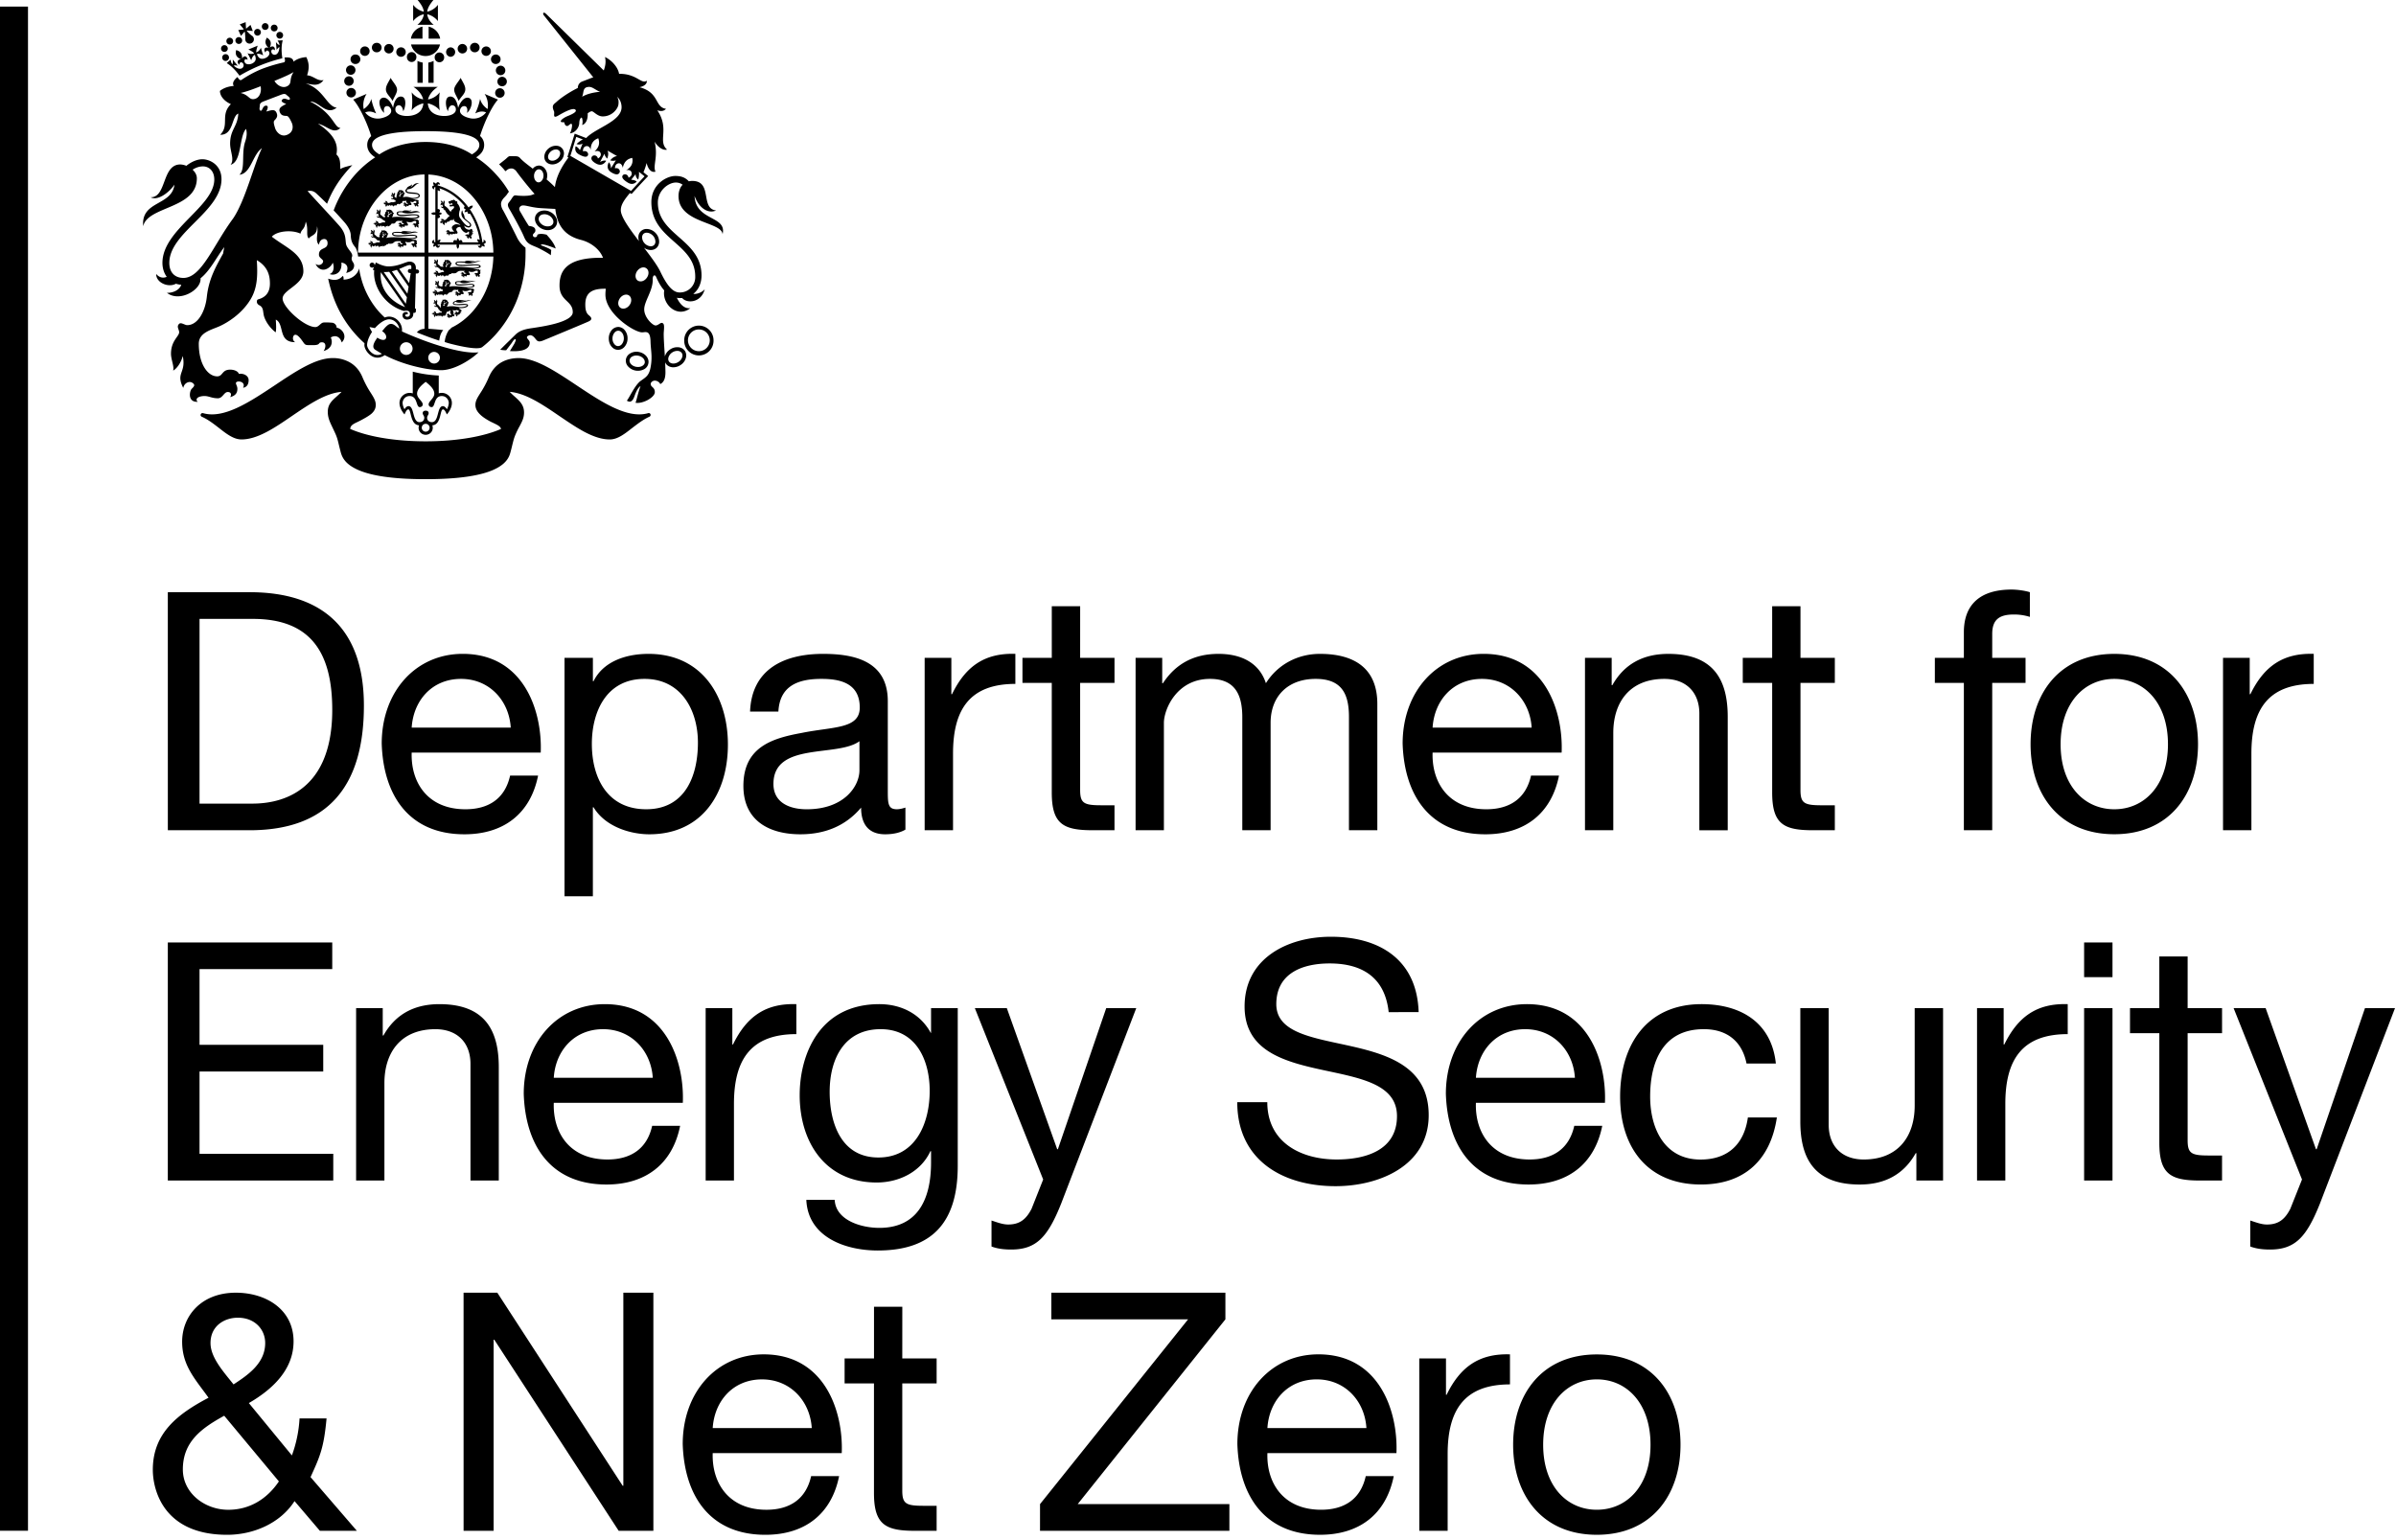 <svg xmlns="http://www.w3.org/2000/svg" width="291" height="187" viewBox="0 0 145.5 93.5">
  <path d="M42.18 11.906c.293.793.867 1.082 1.304.875-.98-.113-.183-1.793-1.449-1.793-.07 0-.14.008-.203.024-.215-.23-.46-.325-.82-.325-.54 0-1.457.516-1.457 1.586 0 2.293 2.664 2.496 2.664 4.524a.93.93 0 0 1-.95.965c-.449 0-.808-.504-1.183-1.293-.184-.375-.57-.89-.98-1.426.12.09.257.137.398.14a.523.523 0 0 0 .371-.132.517.517 0 0 0 .152-.364v-.019a.778.778 0 0 0-.214-.516.759.759 0 0 0-.524-.246.491.491 0 0 0-.523.492v.02c0 .082.011.16.043.234-.575-.746-1.11-1.484-1.11-1.886 0-.356.246-.668.551-1.043.012.008.102.058.102.058l.082-.09c.105-.117.328-.363.789-.855l.027-.031v.004l.11-.117-.286-.23c.074-.173.14-.36.192-.563.085.367.277.601.539.527-.176-.383.175-.89-.055-1.824.219.36.531.55.758.484-.59-.523.176-1.254-.594-2.387.254.086.418.036.531-.09-.703-.097-.383-.992-1.613-1.312.305-.055.484-.234.437-.394-.324.234-.609-.438-1.675-.418-.067-.403-.438-.82-.856-1.024.078.309.008.59-.074.82L33.187.867C33.086.77 33.027.75 33 .785c-.027.032-.023.098.043.168l2.984 3.742c-.226.079-.449.172-.68.258a.403.403 0 0 0-.257.387c-.555.277-1.04.613-1.281.836-.184.168-.332.207-.168.582.062.145-.13.5.3.238.286-.168.926-.523 1.024-.3.05.117-.27.265-.488.351-.215.086-.454.25-.418.336.035.082.207-.008.218.082.012.102.082.188.168.188.086 0 .2-.184.27-.122.07.059-.035.47-.106.57.34-.038.555-.363.567-.613.008-.253.078-.312.129-.347.05-.035.113.27.043.449.18-.035.363-.273.34-.707.09-.07.18-.125.25-.125.113 0 .34.312.66.312.59 0 .918-.476.953-.703.027-.183.015-.355-.082-.492.21.168.277.438.277.637 0 .836-1.476 1.23-2.086 1.808-.023.024-.047.043-.066.063l-.695-.266-.047.153c-.004.007-.008.035-.04.129-.074.242-.226.734-.32 1.02l-.035.116.062.035c-.414.547-.746 1.16-.82 1.793a7.027 7.027 0 0 0-.504-.464.76.76 0 0 0 .035-.192.662.662 0 0 0-.16-.488.467.467 0 0 0-.316-.164.49.49 0 0 0-.34.125c-.02.02-.043.043-.059.066l-.074-.058c-.23-.176-.515-.387-.687-.575-.07-.082-.145-.125-.301-.125-.059 0-.207-.007-.309-.007-.101 0-.164.082-.28.183-.056.047-.216.172-.395.313.086.086.172.176.254.265.043.051.085.106.128.157.051-.036.09-.07.122-.094a.414.414 0 0 1 .257-.074c.09 0 .215.066.305.199.063.094.625.832 1.09 1.348-.055.015-.102.035-.149.054-.199.082-.648.067-.847.051-.2-.02-.238-.066-.375.145-.051.082-.117.175-.184.257-.066.082-.12.176.024.414.203.348.71 1.258.882 1.672.168.41.368.477.692.61.324.132.879.453.941.523l.024-.316c-.094-.094-.407-.211-.524-.254-.117-.04-.148-.09-.008-.09.14 0 .531.137.805.25-.082-.312-.379-.648-.555-.84-.234-.066-.469-.066-.566.008.011.063-.035.145-.133.145-.09 0-.152-.078-.125-.16.031-.094.172-.125.14-.301-.027-.176-.25-.207-.39-.223-.195-.285-.426-.707-.531-.875-.102-.172-.04-.266.03-.324.169-.14.524.074 1.231.117.246.016.555.031.875.047.094.82.422 1.598 1.563 1.883.558.14 1.133.547 1.332 1.086-2.281-.04-2.64.847-2.64 1.687 0 .953.804.903.804 1.617 0 .621-1.918.883-2.5.97-.488.07-.77.179-1.004.417-.234.234-.476.461-.902.89 0 0 .18.04.363.032l.324-.422c.094-.14.16-.254.227-.246.062.012.02.117-.055.27l-.27.449c1.13.074 1.204-.34 1.204-.516 0-.168-.282-.285-.118-.394.16-.11.297-.036.426.117.13.152.172.277.485.16 0 0 2.453-1.016 2.761-1.156.282-.125.2-.25.036-.387-.184-.148-.215-.395-.215-.652 0-.746.445-.973 1.246-.957a2.909 2.909 0 0 0-.024.355c0 1.16 1.75 2.293 2.227 2.293.207 0 .492-.156.512.543.011.512.117.875.023 1.469-.09.593-.262.683-.617.933-.356.254-.695 1.035-.844 1.203.156.102.328.118.461-.265.11-.317.234-.543.371-.617-.137.347-.242.859-.305 1.011.446.078 1.172-.328 1.172-.644 0-.317-.25-.293-.25-.5 0-.094.114-.2.25-.2.18 0 .317.145.328.212.2-.106.325-.305.317-.766-.004-.18-.008-.367-.02-.559l.04.075c.09.128.23.21.406.226a.8.8 0 0 0 .488-.133.75.75 0 0 0 .336-.472.519.519 0 0 0-.066-.387.516.516 0 0 0-.332-.215.761.761 0 0 0-.563.121.744.744 0 0 0-.324.43c-.04-.63-.082-1.227-.067-1.465.028-.355.04-.512-.082-.566-.117-.051-.246.148-.418.148-.171 0-.687-.477-.687-.977 0-.503.543-1.148.516-1.832-.008-.214.125-.328.21-.132.102.234.258.55.489.812-.14.86.804 1.7 1.586 1.078-.387.055-.653-.285-.82-.633.066.016.132.02.206.02.04 0 .079 0 .118-.004.273.34 1.144.312 1.37-.531-.152.18-.468.312-.695.28.329-.253.5-.667.5-1.116 0-2.188-2.652-2.442-2.652-4.43 0-.738.645-1.215 1.094-1.215.172 0 .305.055.41.133-.168.172-.262.438-.246.758.07 1.574 2.637 1.496 2.672 2.25.285-1.14-1.63-.785-1.7-2.32m-6.831-6.032c.125-.238 0-.597.433-.597.215 0 .406.21.664.296-.418.036-.797.13-1.097.301m-2.344 4.817a.453.453 0 0 1-.14.316.238.238 0 0 1-.169.066c-.148-.008-.265-.18-.265-.382v-.032a.474.474 0 0 1 .136-.312.248.248 0 0 1 .172-.066c.078.007.133.05.164.085.07.079.11.204.102.325m7.582 11.043a.548.548 0 0 1 .234-.328.553.553 0 0 1 .395-.09.319.319 0 0 1 .187.12v.005c.051.074.047.156.035.215a.537.537 0 0 1-.238.324c-.215.14-.473.129-.578-.031a.278.278 0 0 1-.035-.215m-1.594-7.328c0-.059.02-.14.082-.203a.281.281 0 0 1 .211-.07c.125.003.262.07.363.175a.55.55 0 0 1 .153.375.29.29 0 0 1-.082.2l-.004.003a.29.29 0 0 1-.207.07.549.549 0 0 1-.364-.18.547.547 0 0 1-.152-.37m-4.356-4.942c.125-.386.356-1.152.356-1.152l.406.156c-.117.047-.262.16-.387.278.09.039.258.047.368-.028l-.164.403c-.036-.063-.149-.211-.262-.235-.086.325.121.45.27.524.246.125.406.148.472.035.078-.14-.082-.336-.289-.25-.023-.211.098-.324.234-.324.114 0 .204.101.235.238-.016-.344.14-.61.457-.711.113.336.02.563-.23.805.132-.055.28-.047.343.047.078.117.047.277-.137.375-.043-.22-.3-.239-.375-.094-.07.14.04.277.266.402.262.145.473.059.613-.168-.086-.031-.234-.015-.375.074l.266-.503a.54.54 0 0 0 .172.296c.039-.113.101-.312.015-.488l.582.336c-.195.016-.34.164-.414.258a.55.55 0 0 0 .34 0l-.3.484c.003-.168-.055-.304-.126-.367-.125.238-.097.461.16.617.227.133.395.164.481.028.09-.133-.055-.348-.266-.274-.008-.21.118-.316.254-.308.114.007.196.132.215.273.082-.336.235-.535.578-.602.074.325-.078.594-.386.754.136-.043.27-.015.324.082.07.121.031.278-.164.368-.028-.223-.278-.266-.36-.13-.066.114.036.243.266.395.14.09.348.207.59-.027-.078-.09-.266-.113-.336-.113l.27-.344a.42.42 0 0 0 .16.332 1.38 1.38 0 0 0 .043-.473l.34.274s-.547.582-.817.886zm3.594 9.063c-.144.203-.394.277-.554.164-.165-.113-.176-.371-.032-.578.145-.207.395-.281.555-.168.164.117.18.375.031.582m1.047-1.656c-.144.207-.39.277-.555.164-.16-.117-.171-.375-.027-.578.149-.207.395-.282.555-.164.164.113.176.375.027.578m-6.445-4.052a.521.521 0 0 0-.3.258c-.137.285.034.652.378.817.192.09.399.109.578.046a.532.532 0 0 0 .297-.261.509.509 0 0 0 .016-.395.762.762 0 0 0-.395-.418.761.761 0 0 0-.574-.047m.176.871c-.23-.113-.352-.343-.27-.511a.28.28 0 0 1 .168-.145.543.543 0 0 1 .403.035.553.553 0 0 1 .277.29c.02.058.035.14-.004.222a.296.296 0 0 1-.172.145.564.564 0 0 1-.402-.036m4.176 6.317a.763.763 0 0 0-.215.531v.02c0 .203.07.394.199.523a.49.49 0 0 0 .355.164.513.513 0 0 0 .368-.148.759.759 0 0 0 .218-.536.772.772 0 0 0-.148-.48.538.538 0 0 0-.406-.227.544.544 0 0 0-.371.153m.347 1.012h-.004a.282.282 0 0 1-.195-.094.52.52 0 0 1-.137-.38.545.545 0 0 1 .149-.374.291.291 0 0 1 .207-.086c.187.004.336.215.332.473a.553.553 0 0 1-.149.375.306.306 0 0 1-.203.086m-.008.226zM33.328 9.004c-.277.215-.355.574-.18.805.18.226.547.238.825.023a.67.67 0 0 0 .27-.45.472.472 0 0 0-.09-.35.463.463 0 0 0-.317-.177.695.695 0 0 0-.508.149m-.047.52c0-.114.07-.247.188-.34a.49.49 0 0 1 .336-.106c.05.008.12.031.168.094.047.058.05.133.043.183a.454.454 0 0 1-.184.297c-.172.137-.402.145-.504.02a.249.249 0 0 1-.047-.149m4.95 11.965a.518.518 0 0 0-.22.328.514.514 0 0 0 .137.446.805.805 0 0 0 .946.172.507.507 0 0 0 .281-.371c.059-.31-.203-.618-.582-.688a.752.752 0 0 0-.563.113m.403.79c-.254-.044-.434-.235-.399-.419a.297.297 0 0 1 .125-.187.538.538 0 0 1 .395-.07c.23.039.402.21.402.378v.043c-.035.188-.27.301-.523.254m2.918-1.609a.89.89 0 1 0 1.779-.005.89.89 0 0 0-1.78.005m.227 0a.66.66 0 0 1 .664-.66.66.66 0 1 1 0 1.32.663.663 0 0 1-.664-.66M21.38 15.582c.082-.219-.324-.469-.371-.785-.043-.317-.008-.617-.367-1.043-.356-.414-1.594-1.734-1.965-2.152.094-.012.316-.063.543.156.133.125.398.375.64.617.329-.832.735-1.457 1.313-2.105.074-.082.148-.165.223-.243-.211.063-.54.114-.727.243-.016-.364.012-.657-.238-.887.093-.508.011-1.121-1.121-1.871.578.136.921.664 1.367.258-.399-.008-.406-.88-1.848-1.606.55-.008.98.879 1.617.375-.601-.07-.8-1.137-1.882-1.469.375.043.761.227 1.085-.207-.375.086-.597-.258-1-.289.153-.469.114-.758-.046-1.105-.282.02-.57.105-.778.277-.031-.258-.304-.273-.543-.254.016.113.067.274-.054.297a9.595 9.595 0 0 0-1.336.402 6.829 6.829 0 0 0-1.227.66c-.102.067-.187-.093-.25-.171-.172.148-.344.343-.219.539-.273.023-.578.094-.84.3 0 .32.27.633.665.805-.668.664-.063 1.278-.653 1.86.828.027.684-1.121 1.102-1.286-.043.813-.496.957-.496 1.829 0 .468.277.972.03 1.28.692-.19.509-1.718.938-2.179.075.262.032.516-.054.777-.243.715.027 1.692-.352 2.008.707-.07.79-1.203 1.371-1.617-.496 1.02-1.012 3.188-1.754 4.277-1.203 1.622-1.914 3.606-3.015 3.606-.489 0-.856-.3-.856-.914 0-1.848 3.168-3.117 3.168-5.082 0-.875-.715-1.211-1.16-1.211-.305 0-.668.148-.973.398a1.066 1.066 0 0 0-.37-.082c-1.122 0-.821 2.012-1.798 1.992.387.22 1.055-.207 1.446-.765-.164 1.305-2.043.957-1.899 2.523.266-1.226 3.258-1.047 3.258-2.91 0-.21-.11-.383-.258-.523.223-.145.434-.2.633-.2.356 0 .684.27.684.797 0 1.649-3.149 3.04-3.149 5.063 0 .34.102.625.262.848-.223.093-.45.05-.64-.172-.016.52.73.851 1.199.59.101.035.21.054.324.066-.14.387-.621.504-.875.484.773.61 2.117-.191 2.043-.879.613-.492 1-1.34 1.445-1.894-.027.129-.055.258-.07.383-.453.82-.875 1.554-.992 2.636-.098.907-.555 1.72-1.192 1.72-.14 0-.367-.18-.476-.09-.2.171-.012.347-.012.519 0 .258-.496.512-.496 1.308 0 .356.21.786.129 1.024.203-.106.472-.445.586-.887.218 1.05-.45 1.008.03 1.938.06-.309.368-.438.556-.309.19.129.101.219-.04.36-.14.136-.265.831.368.792-.118-.078-.125-.261.187-.328.438-.09.566.114 1.035.114.285 0 .367-.38.594-.38.23 0 .23.18.148.31.368-.098.438-.298.438-.509 0-.207-.168-.336-.04-.414.13-.078.556.008.388.356.218-.04.335-.2.335-.465 0-.27-.304-.426-.593-.379-.051-.168-.297-.258-.528-.258-.515 0-.433.407-.789.407-.566 0-1.117-.735-1.117-1.977 0-.664.715-.832 1.223-1.05.504-.22 1.394-.766 1.926-1.657.418-.7.43-1.465.375-2.371.71.41.796 1 .796 1.426 0 .554-.289.78-.515.882-.192.09-.254.051-.274.164-.027.145.067.227.153.27.258.133.203.379.273.645.074.27.313.691.711.996.043-.164.031-.43.008-.774.55.27.11 1.371 1.176 1.371-.2-.113-.145-.402-.031-.441.113-.043.254.07.46.355.208.29.153.266.657.266.5 0 .273-.172.543-.172.265 0 .246.305.101.531.45-.136.586-.476.434-.828.395-.215.605.09.664.305.39-.387 0-.86-.309-.895.012-.14-.12-.296-.285-.304-.164-.012-.324-.024-.504-.012-.183.012-.289.277-.503.277-.668 0-1.989-1.207-1.989-1.734 0-.523 1.262-.84 1.262-1.652 0-1.063-1.043-1.422-1.918-2.102.312-.351 1.227-.434 1.742-.184.059-.292.25-.218.32-.73.184.45-.008.836.184 1.023.145-.214.524-.183.5-.738.117.348-.148.88.117 1.113.047-.289.215-.343.324-.343.106 0 .2.078.2.25 0 .422-.524.222-.524.703 0 .203.254.27.254.398 0 .133-.207.332-.46.164.085.184.253.348.468.348.23 0 .48-.188.578-.426.121.305.027.64-.191.688.23.113.777.004.715-.696.308.051.472.258.289.633.254-.062.484-.183.484-.457 0-.207-.227-.27-.125-.539m-5.98-9.562c-.29.027-.282-.25-.79-.375.356-.075.817-.25 1.215-.407.074.332-.062.746-.425.782m2.042 2.164c-.37.164-.656-.164-.73-.383-.07-.227-.129-.41-.043-.492.16-.16.21-.282.113-.48-.11-.227-.351-.122-.613-.055.121-.22.129-.375-.035-.356-.196.023-.2.344-.309.305-.11-.04-.047-.223-.047-.32 0-.133.086-.184.223-.243l1.074-.41c.14-.05.235-.074.332.02.067.07.239.16.188.265-.055.102-.278-.125-.434-.004-.133.102-.02.203.219.278-.23.132-.477.222-.399.468.067.207.188.258.415.262.12 0 .207.176.308.387.106.207.137.59-.262.758m.067-2.993c-.29.223-.672.016-.844-.277.395-.164.852-.348 1.164-.539-.285.441-.094.637-.32.816m-.653-2.73c.079.125.11.184.114.285a.612.612 0 0 1-.215-.195l.043.48c.059-.086.105-.144.172-.172-.016.309-.14.442-.246.461a.2.2 0 0 1-.246-.16c-.028-.137.093-.226.214-.101.024-.29-.21-.282-.312-.16.121-.278.074-.461-.172-.614-.156.262-.09.434.106.63-.192-.099-.36.065-.192.276.035-.183.195-.14.235.008.03.125-.09.285-.297.348-.293.094-.391-.098-.461-.258.062-.043.215-.027.383.078l-.141-.469a.48.48 0 0 1-.281.286c-.012-.137.09-.41.09-.41l-.567.23s.262.125.352.23a.468.468 0 0 1-.403-.007l.227.437c.043-.195.144-.312.219-.328.058.164.125.367-.149.512-.191.097-.39.066-.457-.047-.078-.13.008-.274.164-.164-.027-.274-.262-.27-.332-.067.004-.28-.07-.449-.363-.527-.07.281.023.445.305.562-.16-.02-.329.141-.11.332 0-.175.145-.195.227-.078a.204.204 0 0 1-.07.286c-.09.058-.27.054-.5-.157.07-.027.144-.02.246.004l-.305-.375c.015.133.008.23-.02.29-.062-.075-.086-.137-.113-.282l-.234.207c.218.133.472.344.78.766a9.426 9.426 0 0 1 2.599-1.059c-.079-.516-.043-.844.023-1.09zm-2.386-.64.164.359.207-.25c.012.004.02.007.027.007.02.122.027.333.027.45a.262.262 0 0 0 .524 0 .253.253 0 0 0-.14-.23 1.937 1.937 0 0 1-.29-.274c.004-.008.012-.02.012-.031l.351.03-.14-.37-.258.222c-.008-.004-.012-.007-.016-.007l-.02-.383-.358.136.238.286c-.004.007-.012.02-.012.027zm1.312.284a.205.205 0 0 0 0-.292.208.208 0 0 0-.289 0 .205.205 0 0 0 0 .292c.078.079.211.079.29 0m.468-.347a.212.212 0 0 0 0-.293.205.205 0 0 0-.293 0 .212.212 0 0 0 0 .293c.082.078.211.078.293 0m.547.09a.212.212 0 0 0 0-.293.212.212 0 0 0-.293 0c-.082.078-.078.21 0 .293.082.078.21.078.293 0m.047.437a.2.2 0 0 0 .289 0 .208.208 0 0 0 0-.289.204.204 0 1 0-.29.29m-2.343.382a.208.208 0 0 0 .207-.207.208.208 0 0 0-.207-.207.208.208 0 0 0-.207.207c0 .113.094.207.207.207m-.55.035c.116 0 .206-.09.206-.207a.205.205 0 1 0-.41 0c0 .117.09.207.203.207m-.117.246a.206.206 0 0 0-.207-.207.208.208 0 0 0-.203.207c0 .114.094.203.203.203.117 0 .207-.09.207-.203m.074.547a.208.208 0 0 0-.207-.207.208.208 0 0 0-.207.207c0 .113.094.207.207.207a.208.208 0 0 0 .207-.207M27.684 18.32a.08.08 0 0 0 .058.043c.328.094.707-.152.906-.097-.257-.09-.421.066-.671.015.144 0 .3-.031.308-.07-.117.074-.433-.05-.57.035a.066.066 0 0 0-.024.024c-.101.023-.19.078-.19.152 0 .215.843.043.843.117 0 .059-.164.113-.387.113-.168 0-.457-.113-.82-.02v-.003c.023-.063.101-.156.066-.195.031-.012.051-.036.051-.063a.086.086 0 0 0-.059-.023c.008-.02 0-.032-.011-.047-.004 0-.012-.035-.02-.04a.253.253 0 0 0-.07-.05c-.035-.016-.059-.016-.074-.02-.008-.004-.04.008-.043.008-.016-.004-.04-.004-.04.016a.137.137 0 0 0-.054-.023.108.108 0 0 0-.012.085c-.027.004-.054.079-.082.07.008.02.02.028.028.028-.024.047-.036.098-.063.098a.293.293 0 0 0 .027.03.629.629 0 0 0-.011.208c-.051-.055-.13-.176-.18-.207-.05-.027-.05-.05-.05-.102 0-.039.019-.078.015-.117 0-.004-.008-.027-.012-.039-.008-.027-.043-.047-.062-.043a.06.06 0 0 1 .027.043c-.012.012-.02.02-.02.023-.011.012-.015.028 0 .043.004.004.004.004.004.008s0 .012-.004.02c0 .008-.004.004-.004 0-.011-.031-.027-.074-.05-.074h-.02v-.008c0-.031-.035-.055-.074-.02.012.004.027.004.031.012a.192.192 0 0 0-.008.035c-.004.031.02.043.055.043.004 0 .011 0 .011.004 0 .008.004.012.004.016 0 .008 0 .008-.004.004-.058-.024-.082.004-.082.023v.024c-.02.015-.023.043.016.066-.004-.012-.004-.031.008-.035.004 0 .008 0 .008-.004l.016.015c.004 0 .015 0 .035-.011.004 0 .004-.004.008 0 .008.004.012.008.02.011.003 0 0 .004 0 .008-.04.036-.032.07.015.078.008.004.012.008.012.012-.008.067-.098.055-.09-.012-.051.079.039.137.101.098.008-.004.008 0 .008.004.004.012.012.024.024.024 0-.004.004-.016.015-.016.004 0 .004.004.004.008 0 .016.008.043.036.047-.008-.016 0-.031.008-.031.011 0-.004.109.097.164.016.058.063.09.114.082.02.043.043.082.035.082-.016 0-.13-.012-.164.004a.304.304 0 0 1-.106.035l-.008.008.008-.008c-.035.004-.066.004-.082-.016-.011-.02-.008-.035-.02-.058-.011-.016-.027-.028-.038-.028h-.028c-.015-.02-.058-.023-.074-.011.012.004.031.008.043.027-.004.012-.012.023-.012.027-.011.012-.004.036.067.059.004.004.012.008.004.012-.012.004-.024.008-.04-.004-.027-.024-.03-.051-.066-.036 0 .004-.008.008-.02.012h-.007c-.031-.004-.082.035-.059.07.004-.008.016-.027.04-.03a.2.2 0 0 1 .007.019c.004.039.024.066.094.015.008-.004.008.004.008.008-.02.028-.066.059-.027.086l.015.008c-.004.004-.004.008-.004.012-.008.039.04.07.063.07a.072.072 0 0 1-.024-.062c.008 0 .02.004.024.004.031-.012.015-.059.035-.07.008-.005.012 0 .012.003 0 .02.008.059.05.055.044-.004.063-.039.06-.058-.005-.004 0-.004.003-.004a.046.046 0 0 1 .02.046.116.116 0 0 0 .03-.03c.009.015.013.046-.019.07a.102.102 0 0 0 .07-.07c.009.007.012.015.016.023v-.004c.016.008.043.011.086-.004.004 0 .008.004.008.008a.078.078 0 0 0 0 .043c0-.004.016-.024.02-.024.011 0 0 .043.023.067.012-.106.07-.063.137-.11.008-.004.008 0 .008.008-.008.012-.016.024-.031.035.027 0 .101-.035.101-.074 0-.015.047-.058.063-.183h.027c.09-.008.129-.075.219-.078a.233.233 0 0 0-.028.128c.004.051.063.106.082.118.004.008 0 .008-.004.008-.027.004-.058.011-.062.02-.074.046-.074-.11-.152-.083l-.02.02c-.035-.004-.074.035-.066.066.008-.012.023-.027.047-.027v.011c0 .016.004.028.03.028.012 0 .016-.008.028-.008.008 0 .012.004.012.008 0 .031-.098-.016-.078.066l.011.024c-.004.023.02.046.059.035-.008-.008-.023-.016-.02-.031.008 0 .016.004.02.004s.008-.004.012-.012c0-.004 0-.004.004-.004s.008.004.008.008c0 0-.008.008-.008.015 0 .004.004.024.008.024-.004.031.039.058.082.031-.012 0-.04-.004-.043-.02a.069.069 0 0 0 .023-.011c.004-.004.008-.016.008-.027 0-.008.004-.008.008-.008h.02c.008-.004.011 0 .011.008.012.015.035.03.063.023.05-.02.008-.063.047-.074h.03c.044.011.075.02.087 0 .008-.02.004-.094-.04-.121-.027-.012.036-.172-.085-.246.058.011.242.039.273-.008.059.015.121.05.13.062.007.012.01.027-.005.035-.05.031-.043.047-.07.055l-.004.004c-.016-.016-.031-.04-.051-.05-.016-.013-.035-.005-.035 0-.028-.009-.067.003-.082.03.015 0 .035-.008.058 0-.004.004-.004.008-.004.012-.004.008 0 .016.012.023l.004.004c0 .004 0 .008-.004.008-.027-.004-.082-.008-.07.024 0 .004.004.015.004.023-.016.016-.024.047-.012.063.004-.012.012-.02.035-.031.008.008.012.015.016.015.015.016.043-.027.074-.015.004 0 .004.004 0 .008-.027.011-.055.027-.043.054 0 0 .004.012.008.016-.008.02 0 .05.035.066-.004-.008-.011-.03-.004-.043h.031c.055-.03.02-.066.04-.082.02-.023.046.031.09-.008.007-.004.015-.023.007-.043 0-.004 0-.004.004-.004.012.012.02.028.043.016-.035-.027.004-.043.016-.067.004-.004.004-.004.008-.004.02.004.04-.004.062-.027-.027.004-.09-.035-.05-.05.054-.02.066-.051.043-.079-.043-.058-.137-.062-.141-.129h.086c.285 0 .465-.078.457-.172-.008-.19-.86.02-.86-.12 0-.044.055-.075.122-.098m-.618.027a.235.235 0 0 0 .094.04c-.043.007-.035.026-.062.022-.024 0-.04-.035-.032-.062m-.058-.027c-.012.02-.04.039-.059.015-.023-.015 0-.023-.023-.062.023.015.07.043.082.047m-.09.195c.008-.02.016-.031.023-.031.016 0 .028-.004.032-.02.008-.02-.012-.027-.028-.035.016-.008.028-.015.016-.023-.008-.012-.027.004-.027 0-.008-.012.008-.016.011-.024.008-.008.016-.004.024 0l.078.036c.008.008.015.011.015.023 0 .008 0 .023-.008.027-.008 0-.004-.027-.019-.027-.012-.004-.012.008-.004.027-.02-.008-.035-.015-.043 0-.008.016-.008.028.008.04.004.007 0 .023-.008.038-.008.016-.027.043-.055.028-.027-.016-.027-.047-.015-.059m1.033-1.38c.008.015.027.03.063.043.328.093.703-.157.902-.098-.262-.09-.422.066-.672.016.145 0 .3-.032.309-.075-.114.079-.434-.046-.57.04-.009.004-.012.008-.02.015-.18-.004-.328-.004-.328.113 0 .254.683.106.898.106.215 0 .192.023.192.062 0 .063-.246.078-.368.078-.187 0-.746-.097-1.086-.03.028-.055.09-.126.055-.169.031-.011.051-.035.055-.062a.119.119 0 0 0-.063-.031c.008-.016-.004-.032-.015-.043-.004-.004-.012-.04-.02-.043a.263.263 0 0 0-.074-.051c-.039-.02-.062-.02-.078-.024-.008 0-.04.008-.047.008-.016-.004-.039-.004-.043.02-.012-.016-.031-.023-.055-.027a.127.127 0 0 0-.011.093c-.028 0-.063.078-.09.07.012.02.02.032.027.032-.023.047-.035.101-.062.101.011.016.02.024.027.032-.012.03-.016.062-.02.093l-.027-.008h-.015c-.04-.008-.063 0-.13-.039-.054-.031-.054-.055-.054-.11 0-.042.02-.081.02-.124 0-.004-.009-.028-.012-.04-.012-.027-.051-.05-.07-.042a.06.06 0 0 1 .027.043c-.012.011-.02.02-.02.023-.008.012-.015.031 0 .047.004 0 .004.004.004.008v.02c-.004.007-.008.003-.008 0-.011-.032-.027-.079-.054-.079-.004 0-.016-.004-.02 0v-.008c0-.03-.035-.058-.074-.02.008 0 .023.005.031.013-.004.011-.012.03-.012.035 0 .035.028.047.059.047.008 0 .012.004.012.008.004.004.004.008.004.011.004.008 0 .008-.004.004-.059-.023-.082.004-.086.028 0 .004 0 .015.004.023-.02.016-.028.047.011.07 0-.011-.004-.03.012-.035.004 0 .004-.004.008-.004a.07.07 0 0 1 .016.012c.004.004.015.004.035-.008.004-.004.008-.008.012-.004a.078.078 0 0 0 .02.012c.003.004 0 .008 0 .008-.04.039-.032.078.019.085.004.004.008.008.008.016-.004.07-.102.055-.098-.016-.05.082.043.145.113.102.004-.004.004 0 .008.004.004.012.012.027.024.027 0-.008.004-.015.015-.015.004 0 .004 0 .004.008.004.015.008.039.035.047-.004-.016 0-.032.012-.032s.008-.03.098.02a.06.06 0 0 0 .031.031l.063-.012c-.008.051.011.125 0 .125-.016 0-.114-.011-.149.008-.047.028-.164.07-.2.02-.01-.02-.007-.035-.022-.059-.012-.015-.028-.03-.04-.03h-.027c-.02-.02-.062-.024-.082-.009.016 0 .035.004.047.027-.008.008-.012.024-.012.024-.011.015-.004.043.07.066 0 .004.009.008.005.012-.012.004-.028.008-.043-.004-.028-.023-.032-.055-.067-.035-.004 0-.011.004-.023.011-.004-.004-.008-.004-.012-.004-.031-.004-.078.04-.058.079a.052.052 0 0 1 .043-.036c0 .008.004.02.004.024.008.039.023.07.101.015.008-.004.008 0 .008.004-.02.036-.07.067-.031.094.004 0 .012.008.02.012-.005.004-.005.004-.005.008-.008.043.04.074.067.074-.012-.012-.031-.035-.028-.066.012.004.02.008.028.008.035-.016.015-.063.039-.075.004-.004.008-.004.008.004.004.016.012.059.058.055.043-.004.063-.039.06-.062-.005-.004 0-.004.003-.004.016.008.023.027.02.05.008-.008.027-.02.03-.035.012.02.012.051-.015.078.016-.004.063-.027.07-.074.008.004.016.016.02.023 0 0 0-.004.004-.004a.16.16 0 0 0 .086-.004c.004 0 .008.004.008.008-.008.016-.008.036.004.047 0-.008.012-.027.02-.027.011 0 0 .047.023.07.011-.113.101-.082.172-.129.008-.008.008-.004.008.004-.004.012-.016.024-.032.036.075.047.157-.059.18-.114l.02-.023c.004.012.008.023-.016.035.078.004.066-.055.098-.05.222.015.05-.188.41-.126.023.004.066-.023.086-.039-.024.043-.024.145.023.153a.19.19 0 0 1 .086.035c.004.004 0 .008-.004.008a.223.223 0 0 0-.07.02c-.074.046-.078-.118-.156-.083-.004 0-.016.008-.024.016-.031-.004-.074.035-.066.07a.072.072 0 0 1 .05-.031c0 .008 0 .016-.003.02 0 .011.008.027.03.027.02 0 .024-.012.036-.012.004 0 .008.004.008.012 0 .027-.102-.02-.082.066 0 0 .008.02.016.024-.004.027.019.054.062.039-.008-.004-.027-.02-.02-.031.005.004.016.004.016.004.004 0 .012-.004.012-.016 0-.004 0-.004.004-.004.008 0 .012.004.012.008s-.008.012-.008.016a.09.09 0 0 0 .008.03c-.004.028.043.063.085.032-.011-.004-.039-.008-.043-.023l.02-.008c.008-.008.008-.02.008-.032 0-.008.008-.008.012-.008s.011 0 .02-.004c.01 0 .01.004.015.008.008.02.03.036.062.028.055-.02.008-.07.051-.075a.051.051 0 0 1 .035-.004c.043.012.106.008.117-.008.012-.023.008-.101-.043-.128-.027-.012.004-.043-.023-.082.047.019.098.039.16.039.117 0 .172-.016.23-.051.067-.035.13-.016.145-.012.016 0 .027.008.016.027-.028.063-.012.067-.031.094-.016.024-.063.004-.098 0-.02 0-.04.016-.04.016-.03.008-.07.035-.077.07.011-.008.035-.027.062-.027-.004.004-.004.011-.004.011-.008.043.035.055.07.028.004-.008.012 0 .004.004-.027.02-.082.058-.05.074.004 0 .011.004.023.012-.012.023 0 .05.02.054-.004-.015 0-.023.015-.05.008 0 .02.004.02.004.027 0 .027-.055.062-.07.004 0 .008 0 .004.003-.015.028-.031.067-.008.074 0 0 .012.004.02.004 0 .024.027.04.066.02-.004-.004-.023-.012-.023-.023a.123.123 0 0 0 .023-.028c.035-.062-.02-.062-.012-.09.008-.03.063-.008.082-.074 0-.011 0-.031-.015-.039-.004 0-.004-.004-.004-.004.02 0 .035.004.05-.02-.046.005-.019-.035-.019-.058 0-.004 0-.012.004-.012a.08.08 0 0 0 .035-.066c-.02.02-.074.043-.07.004 0-.004.004-.031-.043-.027a1.885 1.885 0 0 1-.336-.02c-.012-.004-.016-.008 0-.012.145-.011.445-.03.445-.129 0-.078-.015-.128-.27-.128-.257 0-.831.097-.831-.047 0-.07.11-.067.246-.055m-.832-.02c-.016.024-.043.043-.067.02-.019-.02.004-.027-.023-.07.027.02.074.047.09.05m.05.157c-.007 0-.007-.024-.023-.028-.011-.004-.011.008-.004.028-.02-.004-.035-.016-.047.004-.008.015-.004.027.008.039.008.008 0 .023-.008.043-.004.015-.027.043-.058.027-.028-.015-.024-.047-.016-.062.012-.02.016-.032.027-.032.016 0 .028-.004.032-.02.008-.022-.008-.03-.028-.042.02-.004.028-.016.02-.023-.016-.008-.031.008-.035 0-.004-.008.008-.016.015-.02.008-.008.016-.008.024 0l.086.035c.008.008.015.012.011.024 0 .008.004.023-.004.027m.043-.059c-.027 0-.039-.039-.035-.066a.37.37 0 0 0 .102.039c-.047.012-.036.027-.067.027m1.94-.758c0-.004 0-.004.008-.008.016-.012.028-.035.028-.074-.02.027-.075.055-.079.008 0-.004 0-.035-.046-.027-.082.008-.16-.008-.317-.024-.008 0-.015-.008 0-.008.156-.012.438-.035.438-.137 0-.082-.09-.132-.36-.132s-1.093.097-1.093-.055c0-.094.277-.055.484-.047a.101.101 0 0 0 .059.035c.347.098.742-.16.949-.101-.274-.094-.442.07-.703.015.152 0 .312-.031.32-.074-.117.078-.453-.05-.594.04a.071.071 0 0 0-.027.019c-.254-.004-.563-.036-.563.113 0 .27.938.113 1.164.113.227 0 .274.024.274.067 0 .062-.223.082-.348.082-.21 0-1.09-.118-1.441-.012.02-.059.105-.149.066-.195.031-.016.055-.04.059-.07a.117.117 0 0 0-.067-.032c.008-.016-.004-.031-.015-.047-.004 0-.012-.039-.02-.043-.015-.012-.039-.035-.078-.055-.039-.019-.066-.019-.082-.023-.008 0-.043.008-.047.008-.02 0-.043 0-.047.02a.153.153 0 0 0-.062-.028.161.161 0 0 0-.008.098c-.031.004-.066.082-.094.07.012.028.02.035.028.04-.024.046-.036.101-.067.105.02.023.031.039.043.039 0 .027-.004.055-.004.078l-.047-.016h-.043a.137.137 0 0 0-.043-.008c-.043-.008-.074-.074-.148-.117-.051-.03-.055-.054-.055-.113 0-.043.023-.086.02-.129 0-.004-.008-.027-.012-.039-.012-.031-.05-.055-.074-.047.015.008.027.02.03.047-.01.008-.019.023-.023.023a.036.036 0 0 0 .004.047.012.012 0 0 1 .004.008c0 .008 0 .016-.004.024s-.008.004-.008 0c-.008-.032-.027-.082-.054-.086h-.024v-.004c0-.035-.035-.063-.078-.024.012.004.028.004.035.016-.004.012-.008.031-.011.035 0 .035.023.051.062.051.008 0 .012.004.012.004l.004.016c.004.008 0 .004-.004.004-.063-.028-.09 0-.09.03v.02c-.02.016-.023.051.016.074 0-.008-.004-.035.011-.039h.008c.008.004.016.012.02.012.004.004.012.004.035-.012h.012a.078.078 0 0 0 .02.012c.003.004.003.008 0 .012-.044.039-.036.078.019.09.008 0 .008.004.008.011-.004.074-.102.063-.098-.015-.058.086.043.152.113.11.008-.005.008 0 .012 0 .004.015.012.026.024.026 0 0 .004-.011.015-.011.004-.004.008 0 .008.004 0 .02.008.047.035.05-.004-.015 0-.03.008-.03.016 0 .063.113.176.171-.004-.008.04-.027.063-.039.008.02.02.04.039.047l.02-.008c-.009.05.05.105.042.105-.02 0-.12-.015-.156.004-.05.028-.176.07-.211.024-.012-.024-.008-.035-.023-.067-.012-.015-.028-.03-.04-.03h-.03c-.02-.02-.067-.024-.083-.009.012.004.032.004.043.031 0 .008-.008.02-.008.024-.011.015-.008.043.07.07.005 0 .012.008.009.012-.012.004-.032.008-.043-.008-.032-.02-.036-.055-.075-.035-.004 0-.011.008-.023.011h-.008c-.035-.004-.086.04-.062.078 0-.011.015-.03.039-.035.004.008.008.02.008.024.008.039.023.07.105.02.012-.009.012 0 .008 0-.02.034-.074.07-.031.097 0 0 .012.008.016.015v.008c-.008.043.039.079.066.075-.012-.012-.031-.032-.027-.067a.156.156 0 0 0 .027.008c.039-.02.02-.066.043-.082.004-.004.008 0 .012.008.004.02.011.063.058.059.043-.004.067-.043.059-.067 0-.004.004-.004.008-.004.012.012.027.028.02.051a.1.1 0 0 0 .035-.035c.008.023.011.05-.02.082a.109.109 0 0 0 .078-.082c.008.012.016.02.016.027l.004-.004c.015.008.047.012.093 0 .004-.004.008 0 .004.004-.004.02-.004.04.008.047 0-.004.012-.023.02-.023.012 0-.004.047.023.074.012-.121.078-.07.153-.121.008-.004.008-.004.008.008-.008.012-.016.027-.036.039.028.02.137-.05.137-.094 0-.011.043-.015.078-.023.074.008.067-.055.098-.05.437.058.187-.188.703-.138.024 0 .035-.03.059-.05-.028.05-.031.152.023.164.024 0 .07.015.09.035.004.004 0 .008-.004.008a.222.222 0 0 0-.074.02c-.078.05-.082-.122-.168-.09-.004.004-.016.015-.024.02-.035 0-.078.042-.07.073a.082.082 0 0 1 .055-.03v.015c-.004.02 0 .03.03.03.017 0 .02-.007.032-.007.008 0 .012 0 .012.008 0 .031-.106-.016-.09.07.004.004.012.024.02.027-.004.028.019.055.066.04-.012-.008-.027-.02-.023-.032h.019c.004 0 .008 0 .012-.011 0-.004 0-.008.004-.004.008 0 .011.004.011.008s-.008.008-.008.015a.09.09 0 0 0 .008.031c-.004.032.043.067.09.032-.011 0-.043-.008-.047-.02.012-.008.02-.012.024-.012a.044.044 0 0 0 .011-.03c0-.009.004-.009.008-.009.008 0 .012-.004.024-.004.008 0 .012.004.012.008.011.02.035.035.066.028.059-.02.012-.07.059-.082h.03c.048.011.11.011.126-.012.011-.02.004-.102-.043-.13-.028-.01 0-.05-.024-.089.047.02.098.043.164.043.125 0 .164-.02.223-.055.063-.035.129-.015.152-.011.012 0 .024.008.02.027-.02.066 0 .07-.016.102-.015.023-.066.004-.105 0-.016 0-.035.015-.04.02-.027.003-.066.03-.066.066a.117.117 0 0 1 .055-.028v.012c.004.043.05.059.078.031.004-.004.016 0 .008.004-.027.02-.074.063-.035.078 0 0 .008.008.02.012-.005.027.011.05.03.055-.003-.012-.003-.02.009-.051h.023c.028 0 .02-.055.051-.07h.008c-.016.035-.023.07.004.082 0 0 .012.004.02.004.008.023.035.043.074.023-.008-.004-.028-.012-.031-.027a.213.213 0 0 1 .023-.028c.023-.066-.031-.07-.031-.093.004-.032.066-.012.07-.082.004-.008 0-.028-.023-.036v-.008c.02 0 .035.008.05-.02-.05.005-.03-.038-.039-.065m-1.933-.5c.011.015.074.035.105.043-.05.011-.039.027-.066.027-.031 0-.043-.04-.04-.07m-.066-.032c-.011.028-.039.047-.066.02-.024-.02.004-.027-.024-.07.028.015.075.05.09.05m-.097.22c.008-.02.015-.036.027-.036.02 0 .027-.004.035-.024.008-.019-.012-.027-.031-.043.02-.004.031-.011.02-.019-.012-.012-.032.004-.036-.004-.004-.008.012-.016.016-.023.008-.004.015-.004.027 0l.086.043c.008.004.016.008.016.023 0 .008.004.023-.004.027-.012.004-.012-.027-.024-.03-.015 0-.015.01-.004.034-.023-.008-.043-.02-.05 0-.009.016-.009.028.003.043.008.008 0 .024-.004.043-.008.02-.03.047-.058.031-.031-.019-.031-.05-.02-.066m-.07-.121h-.004zm.02-.098-.004.004s0-.004.004-.004m.402.63c.004 0 0 0 0 0m-2.076-2.165c0-.082-.086-.137-.356-.137-.269 0-1.097.101-1.097-.05 0-.095.281-.056.484-.052.008.016.028.028.063.04.343.097.707-.137.953-.051-.195-.18-.45.02-.711-.036.156-.004.312-.03.324-.074-.121.078-.457-.054-.598.035l-.023.02c-.254-.004-.566-.035-.566.117 0 .27.941.113 1.168.113.226 0 .273.024.273.067 0 .062-.226.078-.351.078-.211 0-1.09-.113-1.438-.008.02-.063.105-.152.063-.2.035-.011.058-.038.058-.066a.117.117 0 0 0-.066-.03c.011-.017 0-.032-.016-.048-.004-.004-.012-.039-.015-.047-.016-.008-.043-.035-.082-.05-.04-.02-.067-.02-.079-.024-.011-.004-.046.008-.05.008-.016-.004-.04-.004-.047.02-.012-.016-.035-.024-.059-.028-.015.031-.02.055-.008.098-.035 0-.066.082-.098.074.012.02.02.031.032.031-.028.051-.04.106-.07.11.011.015.023.023.03.03a7.7 7.7 0 0 0-.011.083l-.027-.012c-.016 0-.036 0-.04-.004-.015 0-.027-.004-.046-.008-.043 0-.075-.07-.145-.113-.055-.031-.055-.055-.055-.11 0-.046.024-.09.02-.132-.004-.004-.008-.031-.016-.043-.008-.028-.047-.051-.07-.043.012.008.027.02.027.047-.008.008-.02.02-.02.023-.007.012-.015.031.005.047 0 .004.004.008.004.008 0 .008-.004.012-.004.023-.004.008-.008.004-.008 0-.012-.035-.028-.082-.059-.086h-.02v-.008c0-.03-.039-.058-.078-.02.008 0 .024.005.032.017a.143.143 0 0 0-.008.035c-.004.035.023.047.058.047.008 0 .012.004.012.008.004.004.004.011.008.015 0 .004-.004.004-.008.004-.059-.027-.086 0-.086.028 0 .004-.004.015 0 .023-.023.016-.027.05.012.074 0-.012 0-.035.015-.039 0 0 .004 0 .004-.004.008.008.02.016.02.016.004.004.015.004.035-.012.004-.004.008-.004.016 0l.015.012c.004.004.004.008 0 .011-.039.04-.03.078.024.086.004.004.008.008.008.012-.004.078-.106.062-.102-.012-.055.086.043.153.117.11.004-.004.008-.004.008 0 .004.015.012.027.024.027 0-.004.004-.016.02-.016.003 0 .003.004.003.008 0 .024.008.047.04.051-.009-.015-.005-.031.007-.031s.067.101.176.164c.024-.008.051-.008.063-.031 0 .008.011.015.023.023.004.051.035.113.027.113-.02 0-.191-.008-.222.012-.051.027-.176.07-.211.02-.012-.02-.008-.036-.024-.063-.011-.015-.03-.031-.043-.031h-.027c-.02-.023-.066-.027-.086-.012a.076.076 0 0 1 .051.035c-.008.008-.012.02-.016.024-.008.015-.004.043.075.07.004 0 .011.008.004.012-.012.004-.028.008-.043-.004-.032-.027-.036-.059-.07-.04-.005 0-.016.009-.028.012 0 0-.004 0-.008-.004-.035-.004-.086.043-.063.082a.052.052 0 0 1 .043-.035c.004.008.008.02.008.024.008.039.024.07.106.015.008-.004.008.004.008.008-.02.031-.074.067-.035.094.004 0 .011.008.02.016v.008c-.009.043.038.078.066.078-.012-.016-.032-.04-.028-.07.012.003.024.007.024.003.039-.011.023-.062.047-.078.004-.004.011 0 .011.008 0 .016.008.063.059.059.043-.004.062-.043.059-.067 0-.004 0-.008.004-.004a.045.045 0 0 1 .023.047c.008 0 .023-.015.035-.03a.07.07 0 0 1-.02.081c.016-.004.067-.027.079-.078.004.008.011.016.011.023.004 0 .004 0 .004-.004.02.008.051.008.098-.004.004 0 .004.004.004.008-.004.02-.004.04.004.047 0-.004.016-.023.02-.023.011 0 0 .047.027.074.012-.117.152-.058.223-.11.011-.003.011-.003.008.005-.004.011-.012.031-.032.039.024.004.067-.012.098-.04-.004.005-.004.009-.008.012l.121-.054a.106.106 0 0 0 .004-.035c.016-.004.031-.004.043-.008h-.004c.078.008.067-.055.098-.051.441.058.187-.188.703-.14.027 0 .035-.013.059-.032-.028.05-.028.137.023.144.024.004.074.02.09.04.004.004 0 .008-.004.008a.195.195 0 0 0-.07.02c-.082.05-.086-.122-.168-.09l-.024.019c-.035 0-.082.039-.07.074a.082.082 0 0 1 .05-.031v.02c-.003.011.005.023.032.023.02 0 .023-.008.035-.008.004 0 .008.004.008.011 0 .032-.105-.02-.086.07l.016.028c-.004.027.02.055.066.04-.008-.009-.027-.02-.023-.032h.023c.004 0 .008 0 .008-.016.004 0 .004-.004.008-.004.004.004.008.004.008.012 0 .004-.004.008-.004.016a.09.09 0 0 0 .008.03c-.004.032.043.063.09.032-.012 0-.043-.008-.047-.023a.081.081 0 0 1 .024-.008c.008-.004.008-.02.008-.032.004-.008.008-.008.011-.008.004 0 .012-.004.02-.004.011 0 .015.004.015.008.008.02.036.036.067.028.054-.02.008-.07.054-.078.008-.004.024-.008.036 0 .043.008.109.008.12-.016.012-.02.009-.102-.042-.129-.028-.016.004-.05-.024-.09.051.02.102.04.168.04.125 0 .157-.016.207-.051.063-.036.133-.016.149-.016.015.004.031.012.027.031-.016.067.004.07-.008.098-.012.027-.066.008-.101.004-.024-.004-.04.015-.04.02-.03.003-.066.03-.066.066a.16.16 0 0 1 .059-.028v.012c.004.043.05.059.078.031.008-.008.015 0 .011.004-.027.02-.07.063-.035.078.004 0 .016.004.024.012 0 .024.02.051.039.055-.004-.012-.008-.024.004-.05h.02c.027.003.015-.056.046-.071.004 0 .008 0 .008.004-.012.027-.02.066.012.078 0 0 .012.004.02.004.007.023.038.043.074.023-.008-.008-.028-.015-.032-.027.008-.008.02-.027.02-.027.02-.067-.04-.07-.04-.094 0-.031.067-.012.067-.078 0-.012-.004-.035-.027-.043-.004 0-.004 0-.004-.004v.004c.02-.004.039 0 .047-.024-.047.004-.031-.035-.04-.062 0-.008-.003-.012.005-.012.015-.011.027-.03.02-.07-.016.023-.067.047-.071.004-.004-.004-.008-.04-.055-.027-.082.008-.14-.012-.293-.024.152-.011.434-.043.434-.144m-1.961-.219a.564.564 0 0 0 .105.043c-.05.008-.039.027-.07.023-.031 0-.04-.039-.035-.066m-.067-.035c-.011.023-.043.043-.066.023-.023-.023.004-.031-.023-.074.027.02.078.05.09.05m-.098.22c.008-.02.015-.036.027-.036.02 0 .027-.004.031-.02.012-.023-.012-.03-.027-.042.02-.004.027-.016.02-.024-.012-.011-.036.008-.04-.004-.004-.008.012-.015.02-.02.008-.01.015-.007.027 0l.086.04c.008.004.016.012.016.023 0 .008.004.024-.004.028-.012 0-.008-.028-.028-.028-.011-.004-.011.008-.004.028-.02-.004-.039-.016-.047.004-.011.015-.008.03.004.043.008.008.004.023-.004.043-.008.02-.03.047-.062.03-.031-.019-.027-.05-.016-.065m2.253-1.2c0-.09-.098-.144-.379-.144-.285 0-.918.105-.918-.055 0-.078.121-.07.273-.062.008.015.028.027.059.035.363.105.793-.086 1.012-.024-.258-.199-.473.004-.75-.054.16 0 .215-.043.222-.09-.125.082-.363-.043-.511.05-.008.009-.016.012-.024.02-.199-.004-.36-.004-.36.125 0 .285.755.117.993.117s.285.024.285.07c0 .067-.234.087-.367.087-.203 0-.824-.11-1.2-.036.032-.062.099-.136.063-.183.032-.016.055-.043.059-.07a.14.14 0 0 0-.07-.032c.011-.02-.004-.035-.02-.05 0-.005-.008-.044-.015-.047-.016-.012-.043-.04-.082-.06-.043-.019-.07-.019-.086-.022-.012 0-.047.008-.051.008-.02-.004-.043-.004-.047.019a.142.142 0 0 0-.066-.027.128.128 0 0 0-.008.101c-.036 0-.07.09-.102.078.012.024.02.036.031.036-.027.05-.039.109-.074.113.023.027.035.039.05.039a7.54 7.54 0 0 1-.01.11l-.06-.02c-.004-.004-.008-.004-.015-.004-.008 0-.016-.004-.024-.008.008 0 .016 0 .028.004l-.035-.012c-.036-.023-.07-.074-.125-.105-.055-.032-.055-.059-.051-.118.004-.05.027-.093.027-.136-.004-.008-.008-.031-.012-.047-.008-.027-.047-.055-.074-.047.016.008.027.02.027.047a.213.213 0 0 1-.023.027c-.012.016-.016.031 0 .051.004.004.004.004.004.012 0 .004-.004.011-.008.02 0 .01-.004.003-.004 0-.012-.036-.023-.087-.055-.087l-.023-.004v-.004c.004-.039-.035-.066-.082-.023.012 0 .027.004.035.015a.34.34 0 0 0-.012.04c-.004.035.024.046.063.05.004 0 .012 0 .012.004 0 .008.004.012.004.02 0 .004-.004.004-.008 0-.063-.027-.09.004-.094.031v.027c-.023.016-.031.051.012.078 0-.015-.004-.039.015-.043 0 0 .004 0 .008-.004.004.008.012.016.016.016.008.004.015 0 .039-.012.004-.004.008-.008.016 0l.015.012c.008.004.004.008 0 .012-.043.043-.039.082.016.093.008 0 .011.004.011.012-.011.078-.113.063-.105-.015-.062.093.04.16.117.117.004-.008.004-.004.008 0 .004.015.012.027.024.03 0-.007.008-.019.02-.019.003 0 .003.004.003.008 0 .024.008.047.035.051-.004-.015.004-.031.012-.031.016 0 .05.063.113.098.055.023.09.082.125.047-.008.054.043.117.031.117-.015 0-.16-.012-.195.008-.055.027-.187.074-.222.02-.012-.016-.008-.036-.028-.063a.073.073 0 0 0-.043-.035h-.027c-.024-.024-.07-.024-.09-.012.016.004.035.008.05.035-.007.008-.01.024-.015.024-.011.019-.004.046.078.078.004 0 .012.008.004.011a.045.045 0 0 1-.043-.008c-.035-.023-.039-.062-.078-.039 0 .004-.015.008-.023.012h-.008c-.04-.004-.094.039-.07.082a.059.059 0 0 1 .047-.035c0 .008.004.02.008.023.008.043.023.078.109.02.012-.008.012 0 .008.004-.02.035-.078.07-.031.101 0 0 .008.008.02.016-.005 0-.005.004-.005.004-.012.05.043.086.07.086-.011-.016-.03-.04-.027-.075l.024.008c.043-.019.023-.066.046-.082.008-.004.012 0 .012.004.004.02.012.067.063.063.047-.004.07-.043.066-.07 0-.004 0-.004.004-.004.016.011.027.027.023.05.008 0 .028-.015.036-.03.011.023.011.05-.02.081a.116.116 0 0 0 .078-.082c.008.008.016.02.02.028 0 0 0-.004.004-.004.015.008.05.008.097 0 .008-.004.008 0 .008.004-.004.02-.004.039.004.046 0-.004.016-.023.02-.023.016 0 0 .047.031.078.008-.125.078-.078.156-.125.008-.008.008-.004.004.004 0 .016-.011.031-.03.04.085.019.222-.11.241-.165a.226.226 0 0 1 .082-.008c.25.02.075-.222.473-.152.027 0 .074-.027.098-.047-.028.055-.031.16.023.172a.2.2 0 0 1 .094.039c.008.004.004.004-.004.008a.222.222 0 0 0-.074.02c-.082.058-.086-.13-.176-.09-.004 0-.02.011-.027.015-.036 0-.082.043-.075.078a.104.104 0 0 1 .059-.03v.019c-.004.011.004.027.031.027.02 0 .024-.008.035-.008.008 0 .012.004.012.012 0 .03-.113-.024-.094.074 0 0 .012.02.02.027-.004.027.02.055.066.04-.008-.005-.027-.016-.023-.032h.023c.004 0 .012-.004.012-.016 0 0 0-.004.004-.004.008.004.012.004.012.008 0 .008-.008.012-.008.02 0 .004.004.027.011.031-.008.035.043.07.094.035-.016 0-.047-.008-.05-.023.011-.004.023-.012.023-.012.008-.004.011-.02.011-.035 0-.004.004-.008.008-.008h.024c.011 0 .015.004.015.008.012.02.04.04.07.027.063-.02.012-.074.06-.082a.053.053 0 0 1 .034 0c.047.012.118.008.13-.011.015-.028.007-.11-.044-.141-.03-.012 0-.05-.027-.094.05.024.106.043.176.043.133 0 .164-.015.223-.054.062-.04.136-.016.152-.016.02.004.031.012.027.035-.015.067.008.07-.008.106-.012.023-.066.004-.105 0-.024 0-.04.011-.04.015-.035.008-.07.036-.066.075a.1.1 0 0 1 .055-.032c0 .008.004.012.004.016.004.047.055.062.082.031.004-.008.016 0 .008.004-.023.02-.07.067-.031.078 0 .004.011.012.023.016-.004.027.02.055.043.062-.012-.015-.012-.023 0-.058.008.004.02.004.024.004.027 0 .015-.059.046-.074.004-.004.008-.004.008 0-.011.03-.02.074.012.082 0 0 .012.004.024.004.008.027.039.046.078.027-.008-.004-.032-.016-.036-.031.008-.008.02-.024.02-.032.023-.066-.04-.066-.04-.097s.071-.008.071-.078a.048.048 0 0 0-.031-.043l-.004-.004h.004c.02 0 .039.004.05-.024-.054.004-.038-.039-.042-.066-.004-.004-.004-.008 0-.016.02-.008.03-.031.023-.07-.015.023-.074.05-.078.004-.004-.004-.004-.04-.055-.027-.086.008-.148-.012-.308-.024.183 0 .46-.05.46-.152m-2.206.16s0-.004.004-.004l-.004.004m.449-.402a.424.424 0 0 0 .11.043c-.052.008-.04.03-.071.03-.031-.003-.047-.042-.04-.073m-.07-.036c-.011.024-.042.047-.07.024-.02-.024.004-.031-.023-.078.027.02.078.05.094.054m-.106.227c.012-.02.02-.035.031-.035.016 0 .028-.004.036-.02.008-.023-.012-.03-.032-.046.02-.004.032-.016.02-.024-.012-.015-.031.008-.035-.004-.004-.012.011-.015.015-.023.008-.008.016-.004.031 0l.086.043c.012.008.02.011.02.023-.004.012.004.027-.008.031-.008 0-.008-.027-.024-.03-.015 0-.015.01-.004.03-.023-.004-.043-.015-.054.004-.008.016-.004.028.008.043.008.012 0 .028-.004.047-.008.02-.035.051-.067.031-.03-.015-.027-.05-.02-.07m.235.492v-.004.004m1.3-1.52c.286.004.43-.094.43-.18 0-.32-.793-.125-.793-.316 0-.031.024-.062.059-.086h.011c.399-.039.403-.312.688-.367-.344-.05-.39.219-.535.23.078-.035.105-.128.097-.164-.07.094-.222.102-.308.211-.012.016-.02.035-.012.055-.054.035-.086.07-.086.117 0 .301.805.094.805.313 0 .078-.14.129-.36.129-.167 0-.285-.118-.593-.04 0-.05.105-.148.066-.195.027-.012.051-.035.051-.058-.02-.02-.04-.024-.063-.028.012-.015-.004-.03-.015-.043a.12.12 0 0 0-.016-.043.24.24 0 0 0-.07-.047c-.035-.02-.059-.02-.07-.02-.012-.003-.043.005-.047.005-.016-.004-.035-.004-.04.02a.077.077 0 0 0-.054-.024c-.012.027-.02.047-.008.082-.031.004-.063.078-.086.07.008.02.016.028.023.031-.019.043-.03.094-.058.098a.102.102 0 0 1 .02.024.794.794 0 0 0-.04.18h-.004a.439.439 0 0 0-.062-.052c-.047-.027-.043-.046-.035-.093.004-.04.03-.078.035-.114a.142.142 0 0 0-.008-.035c-.004-.027-.04-.047-.059-.043.008.008.02.02.02.043-.012.008-.02.02-.024.02-.011.011-.02.027-.008.039a.012.012 0 0 1 .004.008c0 .008-.004.012-.008.02 0 .007-.004.003-.004 0-.004-.028-.015-.07-.039-.07-.004-.005-.02-.005-.023-.005v-.004c.008-.031-.024-.055-.07-.02.007 0 .023.005.027.012a.075.075 0 0 0-.012.031c-.008.028.016.043.05.043.009 0 .013.004.013.004v.016c.004.004 0 .004-.004.004-.055-.023-.082 0-.09.02 0 .004-.004.015-.004.023-.02.012-.031.04.004.062.004-.011.004-.03.02-.035.003 0 .003 0 .007-.004a.07.07 0 0 0 .012.016c.004.004.016.004.04-.008.003-.004.007-.008.01 0 .005 0 .009.004.016.008.004.004.004.008 0 .008-.043.035-.043.07.008.078.004 0 .004.004.004.012-.011.062-.105.047-.093-.016-.063.074.02.129.097.094.004 0 .008 0 .008.004 0 .011.008.023.02.023 0-.004.004-.015.02-.015.003 0 .003.004.003.008-.004.015 0 .039.028.043-.004-.012.004-.028.011-.028.012 0 .032.055.075.102a1.09 1.09 0 0 1-.18.055c-.016 0-.11-.012-.14.004-.044.023-.157.066-.188.019-.012-.016-.008-.031-.024-.055-.011-.015-.023-.027-.035-.027-.004-.004-.016-.004-.027-.004-.02-.02-.059-.023-.074-.008.011.004.027.008.043.027-.004.008-.012.02-.012.024-.012.015-.004.039.066.062.004.004.008.008.004.012-.011.004-.027.008-.039-.004-.027-.023-.031-.055-.066-.035 0 0-.012.008-.02.011-.004 0-.008-.004-.011-.004-.028 0-.079.04-.055.075a.07.07 0 0 1 .039-.036.082.082 0 0 1 .004.024c.008.039.023.066.098.015.008-.004.008.004.004.004-.016.032-.063.063-.028.09.004 0 .012.004.02.012-.004 0-.004.004-.004.004-.008.043.035.074.062.07a.057.057 0 0 1-.023-.062.2.2 0 0 0 .02.008c.035-.016.019-.059.039-.07.004-.005.008-.005.011.003 0 .016.008.059.051.055.04-.004.059-.039.055-.062 0-.004 0-.004.004-.004.015.011.027.027.023.047a.073.073 0 0 0 .027-.032c.012.02.012.047-.015.075a.11.11 0 0 0 .07-.07c.008.007.012.01.012.023 0-.004.004-.004.004-.004a.16.16 0 0 0 .086-.004c.004 0 .008 0 .004.004-.004.02-.004.035.008.043 0-.004.011-.02.015-.02.012 0 0 .043.024.067.011-.106.066-.067.136-.106.008-.008.008-.004.004 0a.06.06 0 0 1-.027.035c.024.004.082-.023.082-.062 0-.008.02-.02.043-.035.024.004.063-.008.078-.036 0 .012.012.043-.004.051.07.004.145-.074.172-.082.149-.031-.094-.14.215-.12.023 0 .07-.017.09-.036-.024.047-.028.14.023.148.02.004.063.02.078.036.004.004 0 .004-.004.004-.027.004-.054.015-.066.019-.074.047-.074-.11-.149-.078-.004 0-.015.008-.023.012-.031 0-.07.039-.062.07.008-.008.023-.027.046-.027v.015c0 .012.004.024.028.024.02 0 .02-.004.031-.004.008 0 .008 0 .008.004 0 .03-.094-.016-.078.066l.015.023c-.004.024.02.051.06.036-.009-.008-.024-.016-.02-.028h.02c.003 0 .007 0 .01-.011 0-.004 0-.004.005-.004.004 0 .008.004.008.008s-.008.008-.008.015c0 .004.008.024.011.024-.008.03.036.062.079.03-.012 0-.04-.007-.04-.019a.958.958 0 0 0 .016-.008c.008-.008.012-.015.012-.03 0-.005.004-.005.008-.005.008 0 .015 0 .02-.004.007 0 .011.004.015.008.008.016.027.031.058.024.051-.016.008-.063.047-.07a.042.042 0 0 1 .032 0c.043.007.101.007.113-.012.012-.02.004-.094-.04-.122-.023-.011.005-.043-.023-.078.047.02.09.036.153.036.11 0 .004-.016.054-.043.055-.036.118-.02.133-.016.016.004.027.008.024.027-.012.059.004.063-.008.09-.012.023-.059.004-.09.004-.02-.004-.035.012-.035.012-.028.008-.059.03-.059.062a.101.101 0 0 1 .05-.023v.012c.005.039.048.05.071.023.004-.004.016 0 .012.008-.024.016-.063.055-.031.07.004 0 .011.004.02.008 0 .024.015.047.038.055-.008-.016-.012-.023 0-.05h.02c.023 0 .015-.048.039-.063.008 0 .008 0 .008.004-.012.027-.016.058.011.07 0 0 .008 0 .02.004.008.02.031.035.066.02-.008-.004-.027-.012-.03-.024.007-.012.019-.02.019-.027.015-.059-.036-.059-.036-.082 0-.031.06-.012.06-.07 0-.012-.005-.032-.024-.04-.004 0-.004 0-.004-.004h.004c.015 0 .03.008.039-.015-.043.004-.031-.035-.035-.059 0-.004 0-.004.004-.012.011-.008.023-.027.015-.062-.012.02-.062.043-.066.004 0-.004 0-.031-.047-.023-.074.008-.11-.032-.246-.043-.012-.004-.016-.008 0-.012m-.883-.32h-.004.004m.207-.051c.012.008.07.03.098.035-.043.012-.035.027-.063.027-.027-.004-.039-.039-.035-.062m-.059-.031c-.008.023-.039.039-.058.019-.02-.02.004-.027-.02-.066.02.015.067.043.078.047m-.085.195c.008-.016.011-.031.023-.031.016.004.023-.004.027-.02.008-.015-.008-.023-.023-.039.015-.004.023-.008.015-.02-.011-.011-.027.009-.03 0-.005-.007.01-.015.015-.019.008-.008.015-.008.023 0l.074.035c.012.004.016.008.016.02 0 .008.004.02-.004.027-.008 0-.008-.027-.02-.027-.011 0-.011.008-.003.027-.02-.008-.036-.016-.043.004-.012.016-.008.023.004.04.008.003 0 .019-.004.034-.008.02-.028.043-.06.028-.026-.012-.022-.043-.01-.059m1.073 4.495-.066-.004v-.066c.012-.235-.129-.41-.387-.41-.222 0-.664.293-1.277.293-.262 0-.57-.13-.766-.243l-.074.184v-.02a.152.152 0 0 0-.148-.152.156.156 0 0 0-.157.153.153.153 0 0 0 .274.093l-.078.184c.027.012.05.023.082.035-.09.93.593 2.113 1.808 2.473.184-.047.364-.02.364.175 0 .122-.059.176-.168.176-.075 0-.118-.043-.118-.093 0-.079.141-.032.157-.086.015-.075-.032-.11-.114-.11-.086 0-.21.055-.21.196 0 .168.128.265.273.265.137 0 .418-.074.379-.406.066.004.14-.008.156-.07l.012-.188-.063-.008.051-2.129.047.004c.078.004.144-.03.152-.117.004-.086-.062-.125-.129-.129m-2.195.164 1.477 2.121c-.79-.304-1.575-1.015-1.477-2.12m1.52 1.917L23.3 16.52h.125c.066 0 .137-.003.207-.015l1.078 1.55c-.023.15-.047.286-.066.395m.097-.613-.945-1.36a2.73 2.73 0 0 0 .305-.09l.71 1.02c-.019.14-.046.29-.07.43m.23-1.496-.054-.004c-.062-.004-.144.027-.148.11-.008.085.054.132.132.136l.04.004a70.417 70.417 0 0 0-.094.605l-.602-.859c.281-.113.508-.234.633-.234.094 0 .117.047.094.242m3.672-2.2c.05-.023.093-.058.109-.097-.059.02-.098-.008-.11-.016.04-.023.086.004.04-.07-.047-.07-.078-.074-.125-.023-.051.05-.364-.012-.36-.246.02.039.063.07.106.085a.172.172 0 0 0 .078.028.256.256 0 0 0 .09.016h.02v-.008c.062-.016.113-.055.12-.125.012-.125-.113-.188-.246-.301a2.256 2.256 0 0 1-.129-.117c-.047-.09-.011-.176-.132-.344a.583.583 0 0 0-.04-.153.437.437 0 0 0 .075.5c.129.141.41.282.398.403-.004.027-.027.055-.07.062-.012 0-.028 0-.04-.004-.007 0-.015-.004-.027-.008a.47.47 0 0 1-.156-.105c-.113-.106-.219-.266-.289-.352-.129-.168-.07-.328-.05-.464.089-.125-.055-.387-.141-.45 0 0 .02-.058-.008-.133-.016.016-.059.012-.079.012-.023-.05-.035-.058-.066-.066-.055-.008-.055-.04-.059-.059-.035.027-.046.055-.078.059-.047 0-.066-.004-.082.015-.035.024-.05.036-.101.036-.051-.004-.051.027-.047.066.004.023.008.062.039.074a.03.03 0 0 0 .016.008l.043.051.027-.055c.023-.02.094-.023.105.024.008.03.016.043-.027.05l-.113.008c-.031 0-.031.04-.028.063 0 .031.036.047.098.031.063-.015.172-.027.172.027 0 .137-.16.133-.195.297a.275.275 0 0 1-.098-.09.593.593 0 0 0-.117-.144.579.579 0 0 0-.121-.098c-.055-.035-.059-.062-.059-.12 0-.048.024-.094.02-.141 0-.004-.008-.028-.012-.04-.012-.03-.05-.058-.074-.05.011.011.027.02.027.05-.012.009-.02.024-.023.024-.008.016-.016.035.004.05.004 0 .004.005.004.012 0 .004 0 .012-.004.024-.004.008-.004.004-.008-.004-.012-.031-.028-.086-.059-.09h-.023l.004-.004c0-.035-.043-.066-.086-.023.011.004.027.008.035.015l-.012.035c0 .036.028.055.067.055.008 0 .011.004.011.008.004.004.004.008.004.016.004.004 0 .004-.004.004-.066-.028-.09 0-.093.027 0 .004 0 .02.004.027-.028.016-.032.051.011.078 0-.011-.004-.035.012-.043.004 0 .008 0 .012-.004a.053.053 0 0 0 .015.016c.004.004.016.004.04-.012.003-.004.007-.004.011 0l.024.012v.012c-.043.039-.036.078.011.09-.023.046-.097.027-.093-.04-.055.086.039.149.113.118 0 .03 0 .093.012.093 0-.004.004-.015.015-.015.008 0 .008.004.008.008 0 .02.008.047.04.05-.005-.011 0-.023.007-.027.012.02.028.043.035.063.04.066.114.23.278.304-.082.047-.14.121-.195.184-.047.047-.114.098-.157.07-.02-.011-.023-.03-.05-.047-.02-.015-.04-.02-.055-.015 0 0-.016.004-.028.011-.027-.011-.074.004-.085.028.02-.004.035-.008.058.008v.031c-.004.02.012.043.102.035.004 0 .011.004.008.008-.008.012-.024.024-.043.016-.04-.012-.059-.043-.086-.004 0 0-.008.011-.02.02h-.008c-.03.011-.066.077-.027.105 0-.012.004-.035.027-.051.008.008.016.016.016.02.027.035.055.058.11-.032.007-.008.007 0 .007.004 0 .04-.039.098.012.106 0 0 .012.004.023.004 0 .004 0 .008.004.011.008.047.07.059.094.047-.016-.008-.043-.023-.05-.058.007 0 .019 0 .023-.004.03-.031-.008-.07.008-.094.004-.008.011-.004.015 0 .008.02.035.059.082.035a.074.074 0 0 0 .031-.058c.06-.024.114-.043.157-.028-.008-.03.027-.074.09-.09.062-.015.085 0 .109.02a.22.22 0 0 1 .062-.105c-.008.246.325.238.403.386-.102-.039-.211-.066-.274-.05-.082.015-.222.09-.242.183-.012.074.067.207.145.262-.094.02-.13-.012-.22.011l-.007-.004c-.074.008-.086-.125-.176-.09-.004.005-.02.012-.023.016-.035 0-.086.043-.074.082a.103.103 0 0 1 .054-.035v.02c-.004.015.004.03.031.03.02 0 .024-.01.036-.01.008 0 .011.003.011.01 0 .036-.113-.019-.093.075.004.004.011.02.02.027-.005.028.019.059.07.043-.012-.008-.028-.02-.024-.035h.02c.008 0 .011 0 .011-.012.004-.004.004-.004.008-.004s.008.004.008.008-.004.008-.004.02c0 0 .004.027.008.031-.004.031.043.066.094.031-.016 0-.047-.004-.05-.023.01 0 .023-.008.026-.008a.077.077 0 0 0 .008-.035c0-.008.004-.008.008-.008.008 0 .02 0 .028-.004.008 0 .011.004.011.008.012.023.04.043.07.03a.056.056 0 0 0 .032-.026c.012.008.027.015.039.027-.008-.035.016-.067.094-.016l.054-.043s.075.031.102 0c.047-.043.023-.043.023-.082-.035-.074-.05-.066-.07-.14-.023-.121.149-.192.246-.172.02.078.13.285.313.347.113.036.16-.09.195-.07.008.004.016.016.02.035-.005.055.003.106-.012.133-.012.027-.07.004-.113 0-.024 0-.043.016-.043.02-.036.008-.079.039-.075.078.012-.008.036-.031.063-.035 0 .008.004.015.004.019.004.047.058.063.09.031.004-.008.015 0 .008.004-.028.02-.078.067-.036.086.004 0 .016.008.024.012 0 .031.02.062.047.066-.008-.02-.012-.027.004-.058h.023c.031 0 .016-.059.05-.078.005-.004.009-.004.009 0-.012.035-.02.078.012.09.004 0 .015.003.027.003.008.028.043.047.086.024-.008-.004-.035-.012-.04-.028a.352.352 0 0 1 .024-.03c.02-.075-.043-.075-.043-.106 0-.035.074-.012.074-.086 0 0-.004-.008-.004-.012.036-.02.07-.039.075-.07a.21.21 0 0 1-.094-.016zm.691.426c.066.043.047.157-.043.145a4.481 4.481 0 0 0-.758-2l.012-.012a.255.255 0 0 0 .168-.207.256.256 0 0 0-.254.113c-.027-.039-.059-.074-.086-.113-.25-.32-.539-.586-.855-.8a3.099 3.099 0 0 0-.95-.434c.004-.078.106-.09.145-.024.012-.125-.094-.187-.156-.164a.118.118 0 0 0-.075.098.257.257 0 0 0-.175-.094.25.25 0 0 0 .054.192c-.054 0-.086.02-.105.05-.031.06.012.176.137.184-.059-.047-.036-.144.043-.14v1.543a.27.27 0 0 0-.258.066c.086.082.18.09.258.066v1.676c-.082.008-.106-.098-.04-.144-.125 0-.18.113-.152.171.02.04.059.07.129.063a.255.255 0 0 0-.066.176.248.248 0 0 0 .175-.067c-.008.07.024.11.063.125.059.032.172-.02.172-.148-.047.062-.145.047-.145-.031h1.16a.266.266 0 0 0 .07.254.264.264 0 0 0 .067-.254h1.297c.004.078-.098.101-.145.039.004.125.122.176.176.144.04-.015.067-.058.059-.129.043.04.101.063.18.063a.261.261 0 0 0-.075-.172c.075.004.11-.027.13-.066.023-.059-.028-.172-.157-.168m-1.113-2.043c-.035.035-.051.078-.04.113.012.04.044.074.118.078a.263.263 0 0 0-.094.164.26.26 0 0 0 .188-.043c-.016.07.004.113.039.137a.12.12 0 0 0 .11 0c.296.484.5 1.035.589 1.601a.248.248 0 0 0-.149-.043.247.247 0 0 0 .082.184h-.988c.008-.062-.023-.117-.066-.133-.04-.011-.086-.008-.133.051a.267.267 0 0 0-.074-.176.265.265 0 0 0-.078.176c-.047-.059-.094-.062-.133-.05-.04.015-.074.07-.067.132h-.84a.271.271 0 0 0 .06-.168.264.264 0 0 0-.169.063v-1.364c.063.012.121-.023.133-.066.016-.04.008-.086-.047-.133a.254.254 0 0 0 .176-.078.267.267 0 0 0-.176-.074c.055-.047.063-.094.047-.137-.012-.04-.07-.074-.133-.062v-1.153a.29.29 0 0 0 .145.059.27.27 0 0 0-.04-.164c.262.082.516.207.759.37.285.192.546.434.78.716m3.688 2.515a1.712 1.712 0 0 1-.488-.566c-.149-.309-.774-1.543-.875-1.707a.778.778 0 0 1-.121-.371c0-.13.062-.235.133-.329.05-.062.187-.191.238-.273.039-.063.074-.11.11-.148a5.96 5.96 0 0 0-.762-1.032 6.14 6.14 0 0 0-1.227-1.058c.242-.157.484-.383.484-.758a.7.7 0 0 0-.25-.54c.25-.808.703-1.784 1.09-2.21l-.812-.344c.21.32.226.695.18.918-.212-.148-.391-.351-.454-.617a3.62 3.62 0 0 1-.297.883c.235-.11.422-.16.66-.063a.965.965 0 0 1-1.019.344c-.289-.07-.578-.223-.566-.45.008-.128.105-.292.285-.273.18.02.187.285.133.407.234-.133.472-.813.109-.91-.285-.083-.547.312-.64.613-.055-.364-.204-.711-.493-.692-.37.024-.25.715-.12.89.022-.241.155-.37.265-.362.097.007.23.078.21.296-.027.223-.34.356-.699.356-.343 0-.945-.106-1.004-.766.227.04.575.207.723.43a4.33 4.33 0 0 1 0-1.102 1.135 1.135 0 0 1-.71.434c.062-.285.308-.586.593-.762h-1.477c.286.176.528.477.59.758a1.112 1.112 0 0 1-.699-.43c.047.415.047.7 0 1.102.145-.219.484-.387.711-.43-.059.66-.66.766-1.004.766-.36 0-.672-.133-.695-.356-.024-.218.11-.289.207-.296.113-.008.246.12.265.363.133-.176.254-.867-.12-.89-.29-.02-.438.327-.493.69-.094-.3-.355-.695-.64-.613-.364.098-.122.778.109.91-.055-.12-.043-.386.133-.406.18-.02.277.145.285.274.012.226-.274.379-.563.449a.968.968 0 0 1-1.02-.34c.243-.101.434-.05.669.059a3.792 3.792 0 0 1-.297-.883c-.063.273-.246.473-.461.621a1.264 1.264 0 0 1 .176-.922l-.813.344c.387.426.844 1.406 1.094 2.219a.69.69 0 0 0-.242.53c0 .376.242.602.484.759a6.14 6.14 0 0 0-1.226 1.058 6.884 6.884 0 0 0-1.297 2.164c.113.114.597.645.715.79.203.253.32.511.324.71.015.364.09.512.289.758.058.078.148.367.156.543h4.035v4.39c-.16.012-.328.052-.465.22.465.187.91.355 1.356.496.043-.29.101-.465.246-.641 0 0-.586-.059-.902-.078v-4.387h3.945a5.635 5.635 0 0 1-.32 1.738 5.05 5.05 0 0 1-.887 1.54c-.379.44-.816.789-1.309 1.03-.078.04-.074.098-.156.13-.07.074-.137.207-.195.355a1.716 1.716 0 0 0-.09.399c.184.058.285.09.46.132 1.388.348 1.727.243 1.806.184h.004a6.38 6.38 0 0 0 .87-.82 6.94 6.94 0 0 0 1.298-2.176 7.543 7.543 0 0 0 .472-2.66c0-.168.008-.223-.004-.39m-6.129.3h-4.039c.008-.625.114-1.23.32-1.8.212-.579.508-1.095.887-1.54.38-.445.82-.793 1.309-1.035.48-.238.996-.363 1.523-.371zm.07-6.719c-1.347 0-2.273.395-2.812.754-.312-.184-.445-.367-.445-.578 0-.766 2.16-.832 3.254-.832h.004c1.093 0 3.258.066 3.258.832 0 .21-.137.394-.45.578-.539-.36-1.465-.754-2.808-.754m.164 6.719v-4.742c.496.023.976.144 1.43.367.492.242.93.59 1.308 1.035.379.445.676.961.887 1.54.207.57.312 1.175.32 1.8zm13.488 9.82a.11.11 0 0 0-.14-.07c-1.262.367-2.833-.68-4.352-1.692-1.274-.847-2.48-1.652-3.516-1.652-.379 0-.719.082-1.012.238-.363.2-.629.516-.804.934a5.89 5.89 0 0 1-.504.945c-.176.278-.305.477-.305.727 0 .203.09.387.266.562.144.149.355.293.66.457.066.032.133.063.195.094.25.121.406.203.434.348-.5.218-1.145.402-1.88.531-.827.145-1.737.219-2.698.219-.961 0-1.871-.074-2.7-.219-.734-.129-1.382-.313-1.882-.535.02-.211.175-.293.449-.422.062-.031.129-.063.195-.098.25-.133.488-.265.653-.406.175-.16.257-.328.257-.531 0-.25-.125-.45-.3-.727a5.89 5.89 0 0 1-.504-.945c-.172-.418-.446-.734-.805-.93a2.083 2.083 0 0 0-1.012-.242c-1.035 0-2.242.805-3.515 1.656-1.52 1.008-3.09 2.055-4.352 1.688a.118.118 0 0 0-.14.07.11.11 0 0 0 .058.145c.387.171.727.437 1.055.691.453.355.886.691 1.36.691.448 0 .929-.144 1.519-.449.507-.265 1.035-.625 1.547-.976 1-.68 2.03-1.387 3.011-1.465-.105.11-.203.195-.297.281-.289.258-.539.48-.539.934 0 .359.125.613.293.964.047.102.106.22.164.352.11.238.157.434.22.703.026.113.062.246.1.399.063.23.18.668.9 1.03.831.427 2.265.641 4.265.641 1.996 0 3.433-.214 4.265-.64.72-.363.836-.8.895-1.031.043-.153.074-.286.101-.399.067-.27.114-.465.223-.703a5.41 5.41 0 0 1 .227-.453c.148-.281.265-.504.265-.824 0-.457-.261-.692-.566-.965-.098-.086-.2-.18-.305-.29.98.079 2.012.782 3.012 1.466.512.347 1.039.707 1.547.976.586.305 1.07.45 1.52.45.472 0 .906-.34 1.359-.696.328-.25.668-.516 1.05-.687a.118.118 0 0 0 .063-.145m-12.676-1.3a.571.571 0 0 0-.183.027v-1.082a7.64 7.64 0 0 1-1.579-.235v1.32a.616.616 0 0 0-.805.582c0 .278.165.536.305.696.075-.168.137-.305.23-.305.188 0 .102.938.653.965a.428.428 0 0 0 .402.578.428.428 0 0 0 .403-.578c.55-.027.457-.965.645-.965.097 0 .156.13.238.305.14-.16.305-.418.305-.695a.616.616 0 0 0-.614-.614m-.976 2.356a.237.237 0 0 1-.239-.238c0-.133.106-.239.239-.239.132 0 .238.106.238.239a.237.237 0 0 1-.238.238m1.285-1.36c-.067-.12-.16-.19-.242-.19-.368 0-.223.972-.664.972-.192 0-.293-.121-.293-.262 0-.133.093-.176.093-.285 0-.11-.086-.149-.18-.149-.093 0-.18.04-.18.149 0 .11.095.152.095.285 0 .14-.102.262-.293.262-.442 0-.297-.973-.664-.973-.082 0-.176.07-.243.191a.868.868 0 0 1-.117-.382c0-.176.14-.422.426-.422.492 0 .379.672.613.672.106 0 .184-.067.184-.164 0-.196-.344-.375-.344-.649 0-.273.25-.504.524-.722.273.218.523.449.523.722 0 .274-.344.453-.344.649 0 .097.078.164.184.164.234 0 .12-.672.613-.672.285 0 .426.246.426.422a.868.868 0 0 1-.117.382m.254-3.66c-.903-.226-1.977-.613-2.98-1.066v-.012a.781.781 0 0 0-.204-.61.767.767 0 0 0-.57-.28c-.09 0-.184.02-.274.054a5.344 5.344 0 0 1-.414-.425 5.05 5.05 0 0 1-.886-1.54 5.691 5.691 0 0 1-.258-1.023c-.047.293-.38.68-.942.688.008-.063.004-.208-.05-.223-.149.164-.372.344-.883.164.082.398.191.789.332 1.168a6.94 6.94 0 0 0 1.297 2.176c.183.207.375.402.578.578-.004.039-.008.078-.008.117 0 .21.203.547.5.691.238.114.5.086.734-.086.438.235.996.454 1.598.622.676.187 1.328.293 1.84.293.441 0 1.023-.207 1.593-.57.23-.145.446-.305.606-.458.023-.02.043-.039.062-.058-.445.062-1.12-.063-1.672-.2m-3.304-1.355-.094-.074c-.176-.13-.324-.13-.48.008-.075.062-.145.14-.207.218l-.098.114.062.05c.188.149.215.31.16.407a.145.145 0 0 1-.093.07c-.09.027-.219-.008-.356-.086l-.07-.043-.04.07c-.01.016-.022.036-.034.051a1.284 1.284 0 0 0-.047.074c-.082.141-.117.247-.117.329 0 .027 0 .05.008.07.027.101.109.148.18.187l.042.028.29.172a.513.513 0 0 1-.493.02c-.246-.122-.406-.407-.406-.544 0-.215.098-.484.273-.762l.028-.043-.028-.043a1.358 1.358 0 0 1-.125-.25c.094.016.184.032.278.055l.047.008.03-.031c.11-.121.49-.504.84-.504.16 0 .325.082.446.223.09.105.148.226.164.343a2.662 2.662 0 0 1-.16-.117m.586 1.715a.385.385 0 1 1-.003-.77.385.385 0 0 1 .003.77m1.687.523a.356.356 0 0 1-.351-.355c0-.191.16-.352.351-.352.196 0 .356.16.356.352 0 .195-.16.355-.356.355m-.023-20.574c-.207-.16-.363-.395-.39-.637.234.043.495.211.648.414V.293a1.134 1.134 0 0 1-.649.418c.024-.242.172-.461.375-.711h-.957c.203.25.348.469.375.71a1.134 1.134 0 0 1-.648-.417v.988c.152-.203.414-.37.648-.414-.027.242-.183.477-.39.637zM24.96 2.699c.09.403.453.703.883.703a.9.9 0 0 0 .879-.703zm1.07-.351h.7a.905.905 0 0 0-.7-.73zm-.375 0v-.73a.9.9 0 0 0-.703.73zm.676 1.351c-.102.051-.207.082-.32.102v1.226h.32zm-.98 1.328h.32V3.801a1.136 1.136 0 0 1-.32-.102zm1.046-1.55a.288.288 0 1 0 .575 0 .29.29 0 0 0-.29-.29.29.29 0 0 0-.285.29m.957-.028a.287.287 0 0 0 0-.574.288.288 0 0 0 0 .574m.711-.203a.288.288 0 1 0-.004-.575.288.288 0 0 0 .004.575m2.02.64a.288.288 0 1 0 .003-.574.288.288 0 0 0-.003.575m-.559-.492a.287.287 0 1 0-.003-.574.287.287 0 0 0 .003.574m-.715-.22a.288.288 0 1 0 .003-.574.288.288 0 0 0-.003.575m1.543 2.183a.285.285 0 0 0-.285.29.288.288 0 1 0 .285-.29m.141-.695a.288.288 0 1 0 .285.29c0-.161-.129-.29-.285-.29m-.383-.41a.288.288 0 1 0 .574 0 .288.288 0 0 0-.574 0M25 3.766a.288.288 0 0 0 .285-.29.288.288 0 1 0-.574 0c0 .16.129.29.289.29m-.672-.317a.288.288 0 1 0 0-.574.288.288 0 0 0 0 .574m-.71-.203c.16 0 .284-.129.284-.289a.284.284 0 0 0-.285-.285.287.287 0 0 0 0 .574m-2.02.64c.16 0 .286-.128.286-.284 0-.16-.125-.29-.285-.29a.288.288 0 1 0 0 .574m.558-.491a.288.288 0 1 0 .003-.576.288.288 0 0 0-.003.576m.715-.22a.287.287 0 1 0-.003-.573.287.287 0 0 0 .003.574m-1.258 2.472a.288.288 0 1 0-.575-.003.288.288 0 0 0 .575.003m-.136-.695a.288.288 0 1 0-.573-.003.288.288 0 0 0 .573.003m-.192-.41a.288.288 0 1 0-.005-.575.288.288 0 0 0 .005.575m6.684.184c.164.316.308.5.285.742-.023.246-.277.418-.399.664-.113-.285-.293-.5-.273-.723.023-.226.328-.523.387-.683m-4.242 0c-.168.316-.309.5-.29.742.024.246.282.418.403.664.11-.285.293-.5.27-.723-.02-.226-.329-.523-.383-.683M96.969 91.69c1.804 0 3.261-1.418 3.261-3.949 0-2.531-1.457-3.969-3.261-3.969-1.801 0-3.258 1.438-3.258 3.97 0 2.53 1.457 3.948 3.258 3.948m0-9.433c3.324 0 5.082 2.406 5.082 5.484 0 3.059-1.758 5.469-5.082 5.469-3.32 0-5.082-2.41-5.082-5.469 0-3.078 1.761-5.484 5.082-5.484m-10.782.242h1.622v2.207h.039c.828-1.703 1.984-2.512 3.847-2.453v1.824c-2.773 0-3.785 1.559-3.785 4.23v4.66h-1.722zm-3.21 4.23c-.098-1.64-1.293-2.957-3.016-2.957-1.781 0-2.895 1.336-2.996 2.957zm1.66 2.918c-.465 2.325-2.102 3.563-4.473 3.563-3.34 0-4.922-2.328-5.023-5.508 0-3.16 2.066-5.45 4.921-5.45 3.708 0 4.84 3.466 4.739 5.997h-7.836c-.063 1.82.972 3.441 3.258 3.441 1.441 0 2.41-.668 2.714-2.043zm-21.48 1.7 8.991-11.22h-8.304v-1.62h10.57v1.62l-8.969 11.22h9.211v1.62h-11.5zM54.792 82.5h2.086v1.516h-2.086v6.504c0 .808.223.93 1.297.93h.789v1.519h-1.317c-1.78 0-2.488-.367-2.488-2.29v-6.663H51.29V82.5h1.785v-3.14h1.719zm-5.496 4.23c-.102-1.64-1.297-2.957-3.02-2.957-1.78 0-2.894 1.336-2.996 2.957zm1.66 2.918c-.465 2.325-2.105 3.563-4.477 3.563-3.34 0-4.918-2.328-5.02-5.508 0-3.16 2.063-5.45 4.919-5.45 3.707 0 4.84 3.466 4.738 5.997h-7.836c-.058 1.82.973 3.441 3.262 3.441 1.437 0 2.41-.668 2.715-2.043zm-22.805-11.14H30.2l7.613 11.726h.04V78.508h1.824v14.46H37.57l-7.554-11.605h-.04V92.97h-1.824zm-12.047 3.058c0-.828-.628-1.539-1.66-1.539-.808 0-1.66.489-1.66 1.54 0 .87.77 1.722 1.399 2.511.828-.547 1.921-1.258 1.921-2.512m-2.488 4.414c-1.36.75-2.512 1.563-2.512 3.262 0 1.457 1.356 2.45 2.754 2.45 1.317 0 2.368-.669 3.078-1.723zm4.27 5.184c-.871 1.36-2.512 2.047-4.09 2.047-3.906 0-4.516-2.773-4.516-3.95 0-2.245 1.54-3.402 3.383-4.374-.809-1.133-1.602-1.942-1.602-3.403 0-1.558 1.157-2.976 3.262-2.976 1.801 0 3.504.996 3.504 2.957 0 1.742-1.316 2.937-2.715 3.746l2.614 3.18a7.777 7.777 0 0 0 .464-2.246h1.641c-.164 1.738-.367 2.246-.973 3.562l2.813 3.262h-2.246zm122.996-18.07c-.809 2.023-1.496 2.793-3.035 2.793-.407 0-.809-.04-1.196-.184v-1.578c.325.102.668.242 1.012.242.711 0 1.094-.324 1.418-.949l.711-1.785-4.152-10.406h1.945l3.055 8.566h.043l2.933-8.566h1.824zm-8.035-11.867h2.09v1.52h-2.09v6.5c0 .808.226.929 1.297.929h.792v1.52h-1.32c-1.781 0-2.488-.364-2.488-2.29v-6.66h-1.781v-1.52h1.78v-3.14h1.72zm-6.286 0h1.723v10.468h-1.723zm1.723-1.883h-1.723v-2.106h1.723zm-8.226 1.883h1.617v2.207h.039c.832-1.7 1.988-2.512 3.851-2.45v1.82c-2.777 0-3.789 1.56-3.789 4.235v4.656h-1.718zm-2.063 10.468h-1.621v-1.66h-.04c-.73 1.297-1.882 1.903-3.401 1.903-2.754 0-3.606-1.579-3.606-3.829v-6.882h1.723v7.086c0 1.296.808 2.105 2.125 2.105 2.086 0 3.097-1.395 3.097-3.277v-5.914h1.723zM106.06 64.59c-.262-1.317-1.153-2.086-2.594-2.086-2.488 0-3.258 1.984-3.258 4.09 0 1.941.871 3.828 3.059 3.828 1.68 0 2.652-.953 2.875-2.555h1.761c-.386 2.574-1.965 4.07-4.617 4.07-3.2 0-4.902-2.207-4.902-5.343 0-3.14 1.62-5.61 4.941-5.61 2.39 0 4.254 1.114 4.516 3.606zm-10.422.867c-.098-1.637-1.293-2.953-3.016-2.953-1.781 0-2.894 1.336-2.996 2.953zm1.66 2.918c-.465 2.328-2.102 3.563-4.473 3.563-3.344 0-4.922-2.329-5.023-5.508 0-3.16 2.066-5.446 4.922-5.446 3.707 0 4.84 3.461 4.738 5.993h-7.836c-.062 1.824.973 3.441 3.258 3.441 1.441 0 2.41-.668 2.715-2.043zm-12.969-6.906c-.223-2.086-1.582-2.957-3.586-2.957-1.64 0-3.238.59-3.238 2.472 0 3.563 9.254 1.051 9.254 6.743 0 3.078-3.02 4.312-5.653 4.312-3.238 0-5.972-1.598-5.972-5.101h1.824c0 2.43 2.023 3.48 4.211 3.48 1.742 0 3.664-.547 3.664-2.633 0-3.965-9.254-1.355-9.254-6.66 0-2.914 2.594-4.234 5.246-4.234 2.957 0 5.223 1.398 5.324 4.578zM64.441 73.094c-.808 2.023-1.496 2.793-3.035 2.793-.406 0-.812-.04-1.195-.184v-1.578c.324.102.668.242 1.012.242.707 0 1.093-.324 1.418-.949l.707-1.785-4.149-10.406h1.942l3.058 8.566h.043l2.934-8.566H69zm-7.984-6.844c0-1.844-.809-3.746-2.977-3.746-2.207 0-3.097 1.8-3.097 3.805 0 1.882.687 3.988 2.957 3.988 2.27 0 3.117-2.086 3.117-4.047m1.703 4.555c0 3.422-1.539 5.14-4.86 5.14-1.964 0-4.234-.808-4.335-3.074h1.723c.062 1.234 1.597 1.7 2.71 1.7 2.25 0 3.141-1.622 3.141-3.97v-.687H56.5c-.59 1.274-1.926 1.902-3.262 1.902-3.117 0-4.676-2.449-4.676-5.304 0-2.469 1.196-5.528 4.836-5.528 1.32 0 2.493.586 3.122 1.743h.019v-1.5h1.621zm-15.308-9.578h1.62v2.207h.04c.828-1.7 1.984-2.512 3.847-2.45v1.82c-2.773 0-3.789 1.56-3.789 4.235v4.656h-1.718zm-3.211 4.23c-.102-1.637-1.297-2.953-3.016-2.953-1.781 0-2.898 1.336-2.996 2.953zm1.66 2.918c-.465 2.328-2.106 3.563-4.473 3.563-3.344 0-4.922-2.329-5.023-5.508 0-3.16 2.066-5.446 4.922-5.446 3.703 0 4.84 3.461 4.738 5.993h-7.836c-.063 1.824.969 3.441 3.258 3.441 1.437 0 2.41-.668 2.715-2.043zm-19.676-7.148h1.617v1.66h.043c.727-1.297 1.883-1.903 3.399-1.903 2.754 0 3.605 1.579 3.605 3.829v6.882H28.57V64.61c0-1.296-.812-2.105-2.129-2.105-2.085 0-3.097 1.394-3.097 3.277v5.914h-1.719zm-11.434-3.989h9.985v1.617h-8.059v4.598h7.512v1.621h-7.512v5h8.121v1.621H10.191zm124.805-17.285h1.621v2.207h.04c.827-1.7 1.984-2.508 3.847-2.45v1.825c-2.773 0-3.785 1.559-3.785 4.23v4.657h-1.723zm-6.601 9.195c1.8 0 3.257-1.418 3.257-3.949 0-2.531-1.457-3.969-3.257-3.969-1.805 0-3.262 1.438-3.262 3.97 0 2.53 1.457 3.948 3.262 3.948m0-9.437c3.32 0 5.082 2.41 5.082 5.488 0 3.059-1.762 5.465-5.082 5.465-3.325 0-5.086-2.406-5.086-5.465 0-3.078 1.761-5.488 5.086-5.488m-9.137 1.762h-1.762v-1.52h1.762v-1.558c0-1.7 1.012-2.59 2.898-2.59.32 0 .79.058 1.11.16v1.5a3.202 3.202 0 0 0-.97-.145c-.831 0-1.316.266-1.316 1.176v1.457h2.024v1.52h-2.024v8.949h-1.722zm-9.922-1.52h2.086v1.52h-2.086v6.5c0 .808.223.933 1.297.933h.789v1.516h-1.317c-1.78 0-2.488-.363-2.488-2.29v-6.66h-1.785v-1.519h1.785v-3.137h1.719zm-13.086 0h1.621v1.66h.04c.726-1.293 1.882-1.902 3.402-1.902 2.753 0 3.605 1.578 3.605 3.828v6.883h-1.723v-7.086c0-1.297-.808-2.106-2.129-2.106-2.082 0-3.097 1.399-3.097 3.282v5.91H96.25zm-3.238 4.235c-.102-1.641-1.297-2.958-3.016-2.958-1.785 0-2.898 1.336-3 2.958zm1.66 2.914c-.465 2.328-2.106 3.566-4.473 3.566-3.344 0-4.922-2.332-5.023-5.508 0-3.16 2.066-5.45 4.918-5.45 3.707 0 4.84 3.462 4.738 5.997h-7.836c-.059 1.82.973 3.441 3.262 3.441 1.437 0 2.41-.668 2.715-2.046zM68.96 39.953h1.617v1.54h.043c.79-1.196 1.902-1.782 3.379-1.782 1.297 0 2.453.488 2.875 1.781.711-1.133 1.926-1.781 3.281-1.781 2.086 0 3.485.871 3.485 3.039v7.672h-1.723v-6.863c0-1.297-.344-2.329-2.023-2.329-1.68 0-2.735 1.051-2.735 2.672v6.52h-1.719v-6.863c0-1.356-.43-2.329-1.964-2.329-2.028 0-2.797 1.864-2.797 2.672v6.52H68.96zm-3.367 0h2.086v1.52h-2.086v6.5c0 .808.222.933 1.293.933h.793v1.516h-1.32c-1.778 0-2.489-.363-2.489-2.29v-6.66H62.09v-1.519h1.781v-3.137h1.723zm-9.442 0h1.621v2.207h.04c.828-1.7 1.984-2.508 3.847-2.45v1.825c-2.773 0-3.785 1.559-3.785 4.23v4.657h-1.723zm-3.96 5.063c-1.337.992-5.223.02-5.223 2.593 0 1.133.972 1.54 2.023 1.54 2.27 0 3.2-1.399 3.2-2.372zm2.792 5.367c-.304.183-.726.285-1.234.285-.89 0-1.457-.488-1.457-1.621-.953 1.133-2.227 1.621-3.684 1.621-1.906 0-3.464-.832-3.464-2.938 0-2.37 1.761-2.894 3.542-3.218 1.883-.387 3.524-.223 3.524-1.54 0-1.519-1.254-1.742-2.328-1.742-1.457 0-2.531.446-2.613 1.985h-1.72c.102-2.594 2.087-3.504 4.434-3.504 1.883 0 3.93.426 3.93 2.875v5.387c0 .808 0 1.175.547 1.175.16 0 .344-.043.523-.101zM39.141 41.23c-2.329 0-3.2 2.004-3.2 3.95 0 2.043.93 3.968 3.301 3.968 2.348 0 3.14-2.003 3.14-4.05 0-1.965-1.015-3.868-3.241-3.868m-4.86-1.277h1.723v1.418h.039c.566-1.152 1.883-1.66 3.34-1.66 3.219 0 4.82 2.55 4.82 5.508 0 2.976-1.578 5.449-4.777 5.449-1.055 0-2.633-.406-3.383-1.64h-.04v5.406h-1.722zm-3.265 4.235c-.102-1.641-1.297-2.958-3.016-2.958-1.785 0-2.898 1.336-3 2.958zm1.66 2.914c-.465 2.328-2.106 3.566-4.473 3.566-3.344 0-4.922-2.332-5.023-5.508 0-3.16 2.066-5.45 4.918-5.45 3.707 0 4.84 3.462 4.738 5.997H25c-.059 1.82.973 3.441 3.262 3.441 1.437 0 2.41-.668 2.715-2.046zm-20.559 1.703h3.2c1.316 0 4.859-.367 4.859-5.692 0-3.441-1.274-5.527-4.82-5.527h-3.239zm-1.926-12.84h4.961c4.457 0 6.946 2.246 6.946 6.887 0 4.836-2.125 7.57-6.946 7.57h-4.96zM0 92.965h1.7V.398H0zm0 0"/>
</svg>